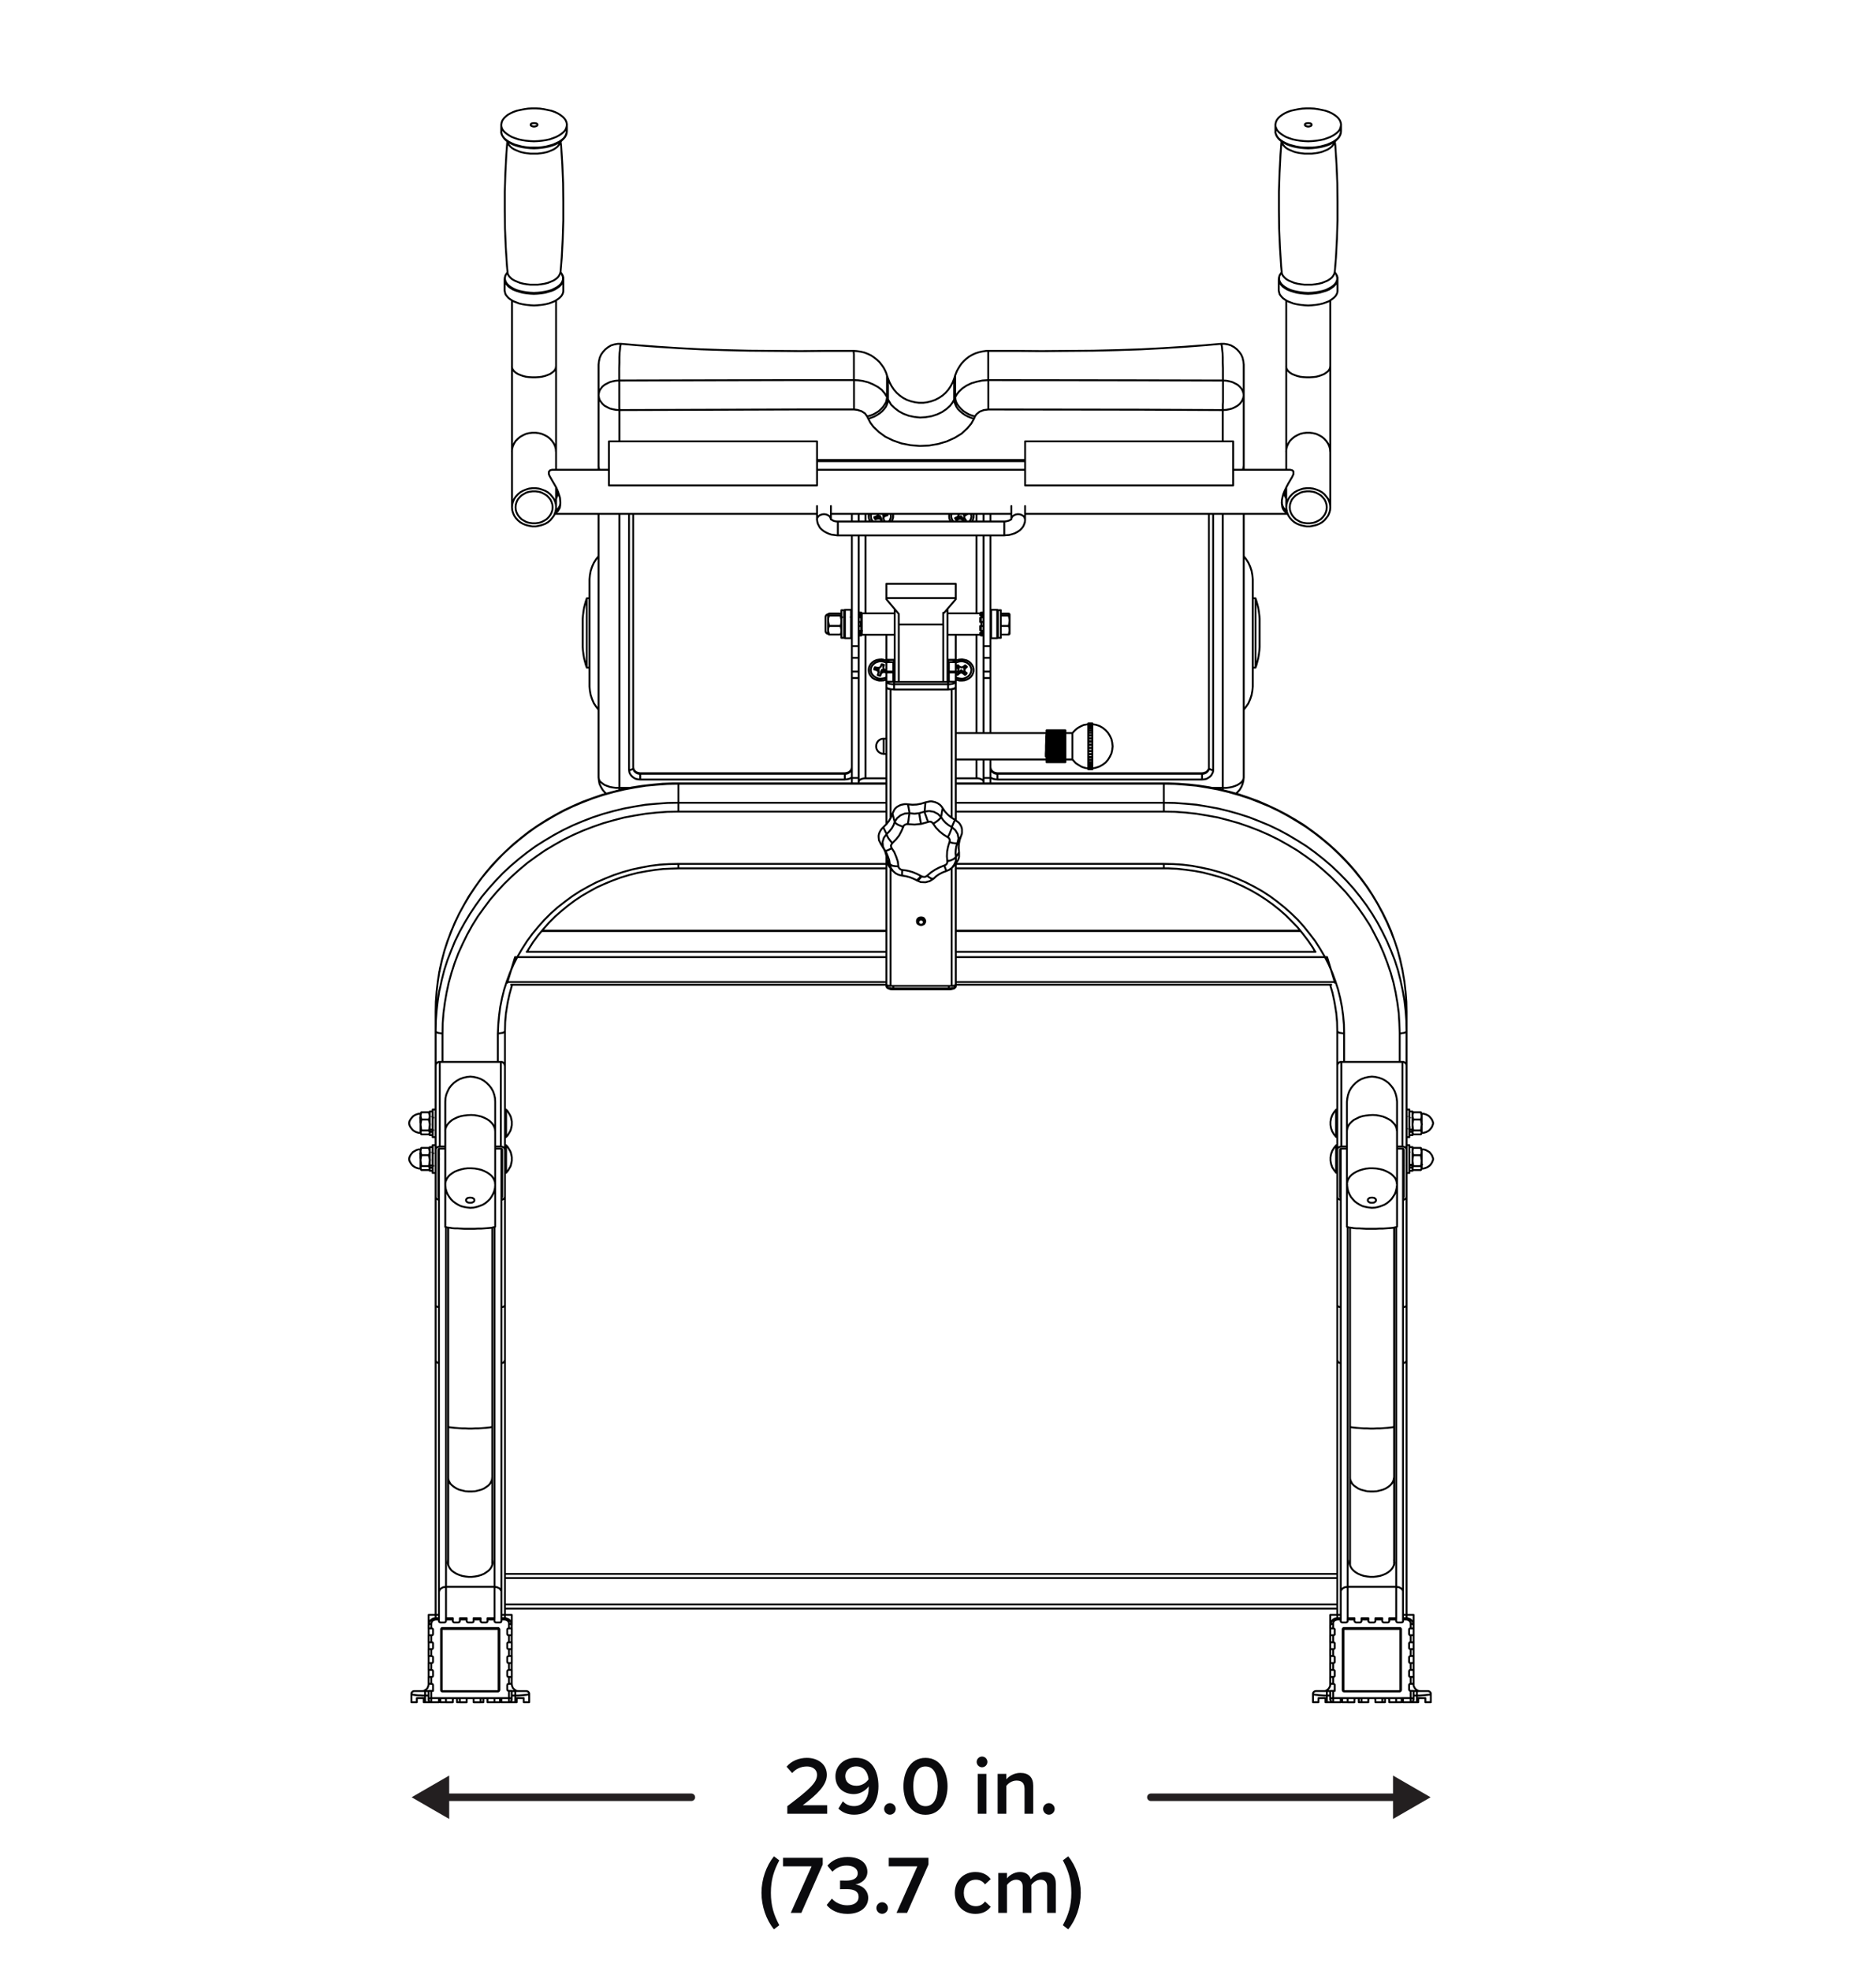 <?xml version="1.0" encoding="UTF-8"?> <svg xmlns="http://www.w3.org/2000/svg" id="a" width="1000" height="1050" viewBox="0 0 1000 1050"><line x1="745.933" y1="957.445" x2="613.466" y2="957.445" style="fill:none; stroke:#231f20; stroke-linecap:round; stroke-linejoin:round; stroke-width:4px;"></line><polygon points="742.548 945.877 762.582 957.445 742.548 969.013 742.548 945.877" style="fill:#231f20;"></polygon><line x1="236.062" y1="957.445" x2="368.525" y2="957.445" style="fill:none; stroke:#231f20; stroke-linecap:round; stroke-linejoin:round; stroke-width:4px;"></line><polygon points="239.446 969.013 219.413 957.445 239.446 945.877 239.446 969.013" style="fill:#231f20;"></polygon><path d="m419.675,962.201c11.398-8.625,15.842-12.453,15.842-16.678,0-3.081-2.64-4.489-5.325-4.489-3.433,0-6.073,1.408-7.921,3.521l-2.993-3.389c2.597-3.124,6.733-4.709,10.826-4.709,5.677,0,10.649,3.213,10.649,9.066,0,5.412-4.973,10.253-12.85,16.193h13.026v4.533h-21.255v-4.049Z" style="fill:#0a0a0d;"></path><path d="m449.286,959.605c1.54,1.584,3.256,2.552,6.029,2.552,5.325,0,7.745-4.841,7.745-9.638v-.879c-1.364,1.979-4.445,4.136-7.877,4.136-5.281,0-9.857-3.257-9.857-9.505,0-5.413,4.269-9.857,10.826-9.857,8.625,0,12.102,6.996,12.102,15.182,0,8.449-4.445,15.139-12.938,15.139-3.608,0-6.425-1.276-8.405-3.257l2.376-3.872Zm7.129-18.615c-3.829,0-5.853,2.772-5.853,5.105,0,3.607,2.816,5.236,5.985,5.236,2.508,0,4.973-1.32,6.425-3.433-.264-3.169-2.024-6.909-6.557-6.909Z" style="fill:#0a0a0d;"></path><path d="m474.367,960.573c1.672,0,3.081,1.408,3.081,3.081s-1.408,3.08-3.081,3.08-3.08-1.408-3.08-3.08,1.408-3.081,3.08-3.081Z" style="fill:#0a0a0d;"></path><path d="m493.331,936.457c8.229,0,11.75,7.746,11.75,15.139s-3.521,15.182-11.75,15.182-11.75-7.789-11.75-15.182,3.521-15.139,11.75-15.139Zm0,4.577c-4.796,0-6.513,4.974-6.513,10.562s1.716,10.605,6.513,10.605,6.513-5.017,6.513-10.605-1.716-10.562-6.513-10.562Z" style="fill:#0a0a0d;"></path><path d="m520.61,938.613c0-1.584,1.32-2.859,2.86-2.859,1.584,0,2.86,1.275,2.86,2.859s-1.276,2.861-2.86,2.861c-1.54,0-2.86-1.276-2.86-2.861Zm.572,6.382h4.621v21.255h-4.621v-21.255Z" style="fill:#0a0a0d;"></path><path d="m546.132,952.96c0-3.3-1.672-4.4-4.269-4.4-2.376,0-4.4,1.408-5.457,2.86v14.83h-4.621v-21.255h4.621v2.904c1.408-1.673,4.136-3.433,7.481-3.433,4.577,0,6.865,2.465,6.865,6.82v14.963h-4.621v-13.29Z" style="fill:#0a0a0d;"></path><path d="m559.109,960.573c1.672,0,3.081,1.408,3.081,3.081s-1.408,3.08-3.081,3.08-3.081-1.408-3.081-3.08,1.408-3.081,3.081-3.081Z" style="fill:#0a0a0d;"></path><path d="m405.903,1008.356c0-7.085,2.508-14.347,6.645-19.451l2.86,2.157c-2.904,5.456-4.488,10.385-4.488,17.294s1.584,11.837,4.488,17.251l-2.86,2.199c-4.137-5.061-6.645-12.365-6.645-19.45Z" style="fill:#0a0a0d;"></path><path d="m432.613,994.23h-15.227v-4.533h21.167v3.564l-11.398,25.788h-5.633l11.09-24.819Z" style="fill:#0a0a0d;"></path><path d="m443.435,1011.437c1.892,2.2,5.017,3.565,8.141,3.565,3.873,0,6.117-1.762,6.117-4.489,0-2.905-2.332-4.137-6.513-4.137-1.232,0-2.948,0-3.389.044v-4.621c.528.045,2.245.045,3.389.045,3.433,0,6.029-1.188,6.029-3.873,0-2.729-2.64-4.137-5.941-4.137-2.992,0-5.457,1.145-7.569,3.257l-2.641-3.212c2.245-2.641,5.809-4.621,10.694-4.621,6.337,0,10.605,2.992,10.605,7.921,0,3.917-3.345,6.204-6.381,6.733,2.86.264,6.821,2.596,6.821,7.129,0,4.973-4.269,8.537-11.045,8.537-5.237,0-9.109-2.113-11.09-4.753l2.772-3.389Z" style="fill:#0a0a0d;"></path><path d="m470.23,1013.373c1.672,0,3.081,1.408,3.081,3.08s-1.408,3.08-3.081,3.08-3.081-1.408-3.081-3.08,1.408-3.08,3.081-3.08Z" style="fill:#0a0a0d;"></path><path d="m488.976,994.23h-15.227v-4.533h21.167v3.564l-11.398,25.788h-5.633l11.09-24.819Z" style="fill:#0a0a0d;"></path><path d="m519.951,997.267c4.137,0,6.645,1.761,8.141,3.784l-3.036,2.816c-1.188-1.672-2.816-2.508-4.885-2.508-3.873,0-6.425,2.904-6.425,7.041s2.553,7.085,6.425,7.085c2.068,0,3.696-.88,4.885-2.509l3.036,2.816c-1.496,2.025-4.004,3.785-8.141,3.785-6.469,0-11.001-4.709-11.001-11.178,0-6.426,4.533-11.134,11.001-11.134Z" style="fill:#0a0a0d;"></path><path d="m558.189,1005.188c0-2.288-1.012-3.828-3.476-3.828-2.068,0-4.005,1.452-4.929,2.816v14.874h-4.621v-13.862c0-2.288-1.012-3.828-3.521-3.828-2.024,0-3.917,1.452-4.885,2.86v14.83h-4.621v-21.255h4.621v2.904c.88-1.32,3.696-3.433,6.909-3.433,3.168,0,5.105,1.585,5.809,3.917,1.232-1.937,4.048-3.917,7.217-3.917,3.917,0,6.117,2.112,6.117,6.425v15.358h-4.621v-13.862Z" style="fill:#0a0a0d;"></path><path d="m566.545,991.062l2.86-2.157c4.181,5.104,6.689,12.366,6.689,19.451s-2.508,14.39-6.689,19.45l-2.86-2.199c2.949-5.414,4.533-10.342,4.533-17.251s-1.584-11.838-4.533-17.294Z" style="fill:#0a0a0d;"></path><path d="m471.067,393.537v8.139m36.208,60.729v62.816m0-158.083v68.45m-32.556,26.921v62.712m0-158.083v68.659m4.383-103.093v30.573m23.686-30.573v30.573m209.421,246.881h0v14.608m-220.899-157.874l-.939,1.043-.835.835-.73.313-.104-.104m2.296-2.296l-.939,1.043-.835.835-.626.313h-.104m-14.191-8.661l.626,2.296.835,1.148m5.217-.209l-.104,1.356v1.043l-.104.626.104-.104m16.591,1.669l-.209.104-.835-.104-1.043-.626-1.252-.835m9.287-5.53l.417,1.356.417,1.043.209.417h.104m3.443-2.4l.417-.417,1.043-2.191.104-2.4m-37.147-2.087l.209.313.73,1.774.626,1.774.313,1.983m-1.67-15.86l-1.461,1.878-.73,2.296.209,2.4.417.939m4.278,0l-1.357.73-1.148.522-.835.104-.209-.104m-234.464,149.422v-.626l.313-1.148.522-1.148.73-1.043,1.043-1.043,1.148-.939,1.356-.73,1.565-.73,1.669-.522,1.774-.313,1.774-.209,1.878-.104,1.878.104,1.774.313,1.774.417,1.565.626,1.461.73,1.252.835,1.148,1.043.835,1.043.626,1.148.417,1.148.104,1.148m-26.608,28.382v-.626l.313-1.148.522-1.148.73-1.148,1.043-1.043,1.148-.835,1.356-.835,1.565-.626,1.669-.522,1.774-.417,1.774-.209h1.878l1.878.104,1.774.313,1.774.417,1.565.626,1.461.73,1.252.835,1.148.939.835,1.043.626,1.148.417,1.148.104,1.252m-26.191,214.429v-191.682m25.878,191.682v-191.682m0,191.682v16.695m-25.878-16.695v16.695m1.148-75.024l.104,1.148.417,1.043.626,1.148.939.939,1.043.835,1.357.835,1.356.626,1.669.417,1.67.417,1.669.104h1.774l1.774-.104,1.669-.417,1.565-.417,1.461-.626,1.252-.835,1.148-.835.835-.939.626-1.148.417-1.043.104-1.148m-23.478-27.025l.104.104.417.209.626.104.939.104,1.043.104,1.357.104,1.356.104,1.669.104h1.67l1.669.104h1.774l1.774-.104h1.669l1.565-.104,1.461-.104,1.252-.104,1.148-.104.835-.104.626-.104.417-.209.104-.104m455.571-157.457l.104-.626.209-1.148.522-1.148.73-1.043,1.043-1.043,1.148-.939,1.461-.73,1.461-.73,1.67-.522,1.774-.313,1.878-.209,1.774-.104,1.878.104,1.774.313,1.774.417,1.565.626,1.461.73,1.356.835,1.043,1.043.939,1.043.626,1.148.313,1.148.209,1.148m-26.712,28.382l.104-.626.209-1.148.522-1.148.73-1.148,1.043-1.043,1.148-.835,1.461-.835,1.461-.626,1.67-.522,1.774-.417,1.878-.209h1.774l1.878.104,1.774.313,1.774.417,1.565.626,1.461.73,1.356.835,1.043.939.939,1.043.626,1.148.313,1.148.209,1.252m-.417,214.429v-191.682m-25.878,191.682v-191.682m25.878,191.682v16.695m-25.878-16.695v16.695m1.252-75.024l.104,1.148.417,1.043.626,1.148.835.939,1.148.835,1.252.835,1.461.626,1.565.417,1.67.417,1.774.104h1.669l1.774-.104,1.669-.417,1.565-.417,1.461-.626,1.356-.835,1.043-.835.835-.939.73-1.148.313-1.043.209-1.148m-23.478-27.025l.104.104.417.209.626.104.835.104,1.148.104,1.252.104,1.461.104,1.565.104h1.67l1.774.104h1.669l1.774-.104h1.669l1.565-.104,1.461-.104,1.356-.104,1.043-.104.835-.104.73-.104.313-.209.209-.104m-270.567-263.993h-183.752m-8.035,11.061h191.786m33.286,20.034h0v-.522m-29.634.522h0v-.522m29.217-173.943v-1.148m0,11.791v-10.643m-28.799,10.643v-10.643m0-1.148v1.148m232.481,550.63h-1.774m47.999,0h-1.774m-3.756-41.216v-1.774m3.652,36.73l.104.209m-44.451,0l.104-.209m3.652-36.73v1.774m-484.37,41.216h-1.878m48.103,0h-1.878m-44.347-6.052v-.209m40.695-34.956v-1.774m3.652,36.73v.209m-40.59-36.938v1.774m460.997-366.043h-183.752m0,11.061h191.787m48.521,217.351v.417l-.209.417-.417.417-.417.313-.626.209-.209.104m-33.182,0l-.209-.104-.626-.209-.417-.313-.313-.417-.209-.417-.104-.417m36.938-29.112v.313l-.209.209-.417.209-.417.209-.626.104-.209.104m-33.182,0l-.209-.104-.626-.104-.417-.209-.313-.209-.209-.209-.104-.313m-92.45-277.976h0v.209m0,42.677v2.4m0-45.077l5.843.104,5.739.417,5.843.522,5.635.939,5.739,1.043,5.635,1.357,5.53,1.565,5.53,1.774,5.322,2.087,5.322,2.191,5.217,2.504,5.009,2.713,4.904,2.922,4.8,3.026,4.591,3.339,4.487,3.548,4.278,3.652,4.069,3.861,3.965,4.069,3.756,4.174,3.443,4.278,3.339,4.487,3.13,4.696,2.817,4.696,2.609,4.904,2.4,4.904,2.191,5.113,1.983,5.113,1.669,5.217,1.356,5.322,1.148,5.322m-31.199,33.077v15.234m29.634-15.234v15.234m-125.736-138.049l5.843.104,5.739.417,5.843.522,5.635.939,5.739,1.043,5.635,1.356,5.53,1.565,5.53,1.774,5.322,2.087,5.322,2.191,5.217,2.504,5.009,2.713,4.904,2.922,4.8,3.026,4.591,3.339,4.487,3.548,4.278,3.652,4.069,3.861,3.965,4.069,3.756,4.174,3.443,4.278,3.339,4.487,3.13,4.696,2.817,4.696,2.609,4.904,2.4,4.904,2.191,5.113,1.983,5.113,1.669,5.217,1.356,5.322,1.148,5.322m-478.527,196.899l-.104.417-.209.417-.313.417-.417.313-.626.209-.209.104m-33.286,0l-.209-.104-.522-.209-.417-.313-.417-.417-.209-.417v-.417m1.774-27.965l-.209-.104-.522-.104-.417-.209-.417-.209-.209-.209v-.313m36.938,0l-.104.313-.209.209-.313.209-.417.209-.626.104-.209.104m94.328-278.915v-.209m0,45.286h0v-2.4m0-42.677l-5.843.104-5.739.417-5.843.522-5.739.939-5.635,1.043-5.635,1.357-5.635,1.565-5.426,1.774-5.426,2.087-5.217,2.191-5.217,2.504-5.009,2.713-4.904,2.922-4.8,3.026-4.591,3.339-4.487,3.548-4.278,3.652-4.174,3.861-3.861,4.069-3.756,4.174-3.548,4.278-3.235,4.487-3.13,4.696-2.817,4.696-2.713,4.904-2.4,4.904-2.087,5.113-1.983,5.113-1.67,5.217-1.356,5.322-1.148,5.322-.104.104m1.67,32.973v15.234m29.53-15.234v15.234m96.206-138.049l-5.843.104-5.739.417-5.843.522-5.739.939-5.635,1.043-5.635,1.356-5.635,1.565-5.426,1.774-5.426,2.087-5.217,2.191-5.217,2.504-5.009,2.713-4.904,2.922-4.8,3.026-4.591,3.339-4.487,3.548-4.278,3.652-4.174,3.861-3.861,4.069-3.756,4.174-3.548,4.278-3.235,4.487-3.13,4.696-2.817,4.696-2.713,4.904-2.4,4.904-2.087,5.113-1.983,5.113-1.67,5.217-1.356,5.322-1.148,5.322-.104.104m35.582,78.05h0v-14.504m0,33.599v-14.608m442.424-18.991h0v14.504m-191.682-327.853v-4.069m0,53.007v-41.529m0,105.284v-52.381m0,76.485v-10.017m-59.164-126.779v-4.069m0,53.007v-41.529m0,129.388v-76.485m190.43,81.598v1.356m-321.592-1.356v1.356m5.113-10.956v-136.379m-5.113,0v145.979m0,0h5.635m310.323,0h5.635m0,0v-145.979m-5.113,0v136.379m-114.988,5.113l-1.148-.104-1.148-.209-1.043-.522-.417-.209m-73.876,0l-.417.209-1.043.522-1.148.209-1.148.104m23.06-213.595v11.165m35.269-11.165v11.165m153.909,37.46l.209-.835.209-1.252m-343.922,0l.209,1.252.209.835m116.032-5.217h110.919m105.389-9.913v-16.695m-321.592,0v16.695m142.536-35.269l.104.209v11.478m36.312,0v-11.687m-178.013-16.591h-.104l-.209.522-.209.939-.104,1.461-.209,1.878-.104,2.296v2.713l-.104,3.13v6.469m125.11-.209v-13.774l-.104-.939v-.835m71.789,0h0v.209l-.104.626v14.713m125.11.209v-6.469l-.104-3.026v-2.713l-.104-2.4-.209-1.878-.104-1.357-.209-1.043-.209-.522h-.104m-215.368,93.493v-.209l.209-.73.522-.73.626-.522.939-.417.939-.209h1.043l.939.209.835.417.73.522.417.73.209.73v.104m103.51,0v-.104l-.209-.73-.417-.73-.73-.522-.835-.417-.939-.209h-1.043l-.939.209-.835.417-.73.522-.417.73-.209.73v.104m-92.45,8.556v-7.409m88.693,7.409v-7.409m173.735-37.147l-.104-1.565-.417-1.461-.626-1.356-.939-1.357-1.043-1.148-1.252-1.043-1.461-.835-1.565-.73-1.774-.417-1.669-.209h-1.774l-1.774.209-1.669.417-1.565.73-1.461.835-1.252,1.043-1.148,1.148-.835,1.357-.626,1.356-.417,1.461-.104,1.565m23.478-45.494l-.104.939-.417.835-.626.835-.939.73-1.043.73-1.252.522-1.461.522-1.565.417-1.774.209-1.669.104h-1.774l-1.774-.104-1.669-.209-1.565-.417-1.461-.522-1.252-.522-1.148-.73-.835-.73-.626-.835-.417-.835-.104-.939m-389.208,45.494l-.104-1.565-.417-1.461-.626-1.356-.939-1.357-1.043-1.148-1.252-1.043-1.461-.835-1.669-.73-1.669-.417-1.67-.209h-1.774l-1.774.209-1.67.417-1.565.73-1.461.835-1.252,1.043-1.148,1.148-.835,1.357-.626,1.356-.417,1.461-.104,1.565m23.478-45.494l-.104.939-.417.835-.626.835-.939.73-1.043.73-1.252.522-1.461.522-1.669.417-1.669.209-1.67.104h-1.774l-1.774-.104-1.67-.209-1.565-.417-1.461-.522-1.252-.522-1.148-.73-.835-.73-.626-.835-.417-.835-.104-.939m-3.861-46.016l.104.522.313,1.043.73.939.835.939,1.148.835,1.356.835,1.565.626,1.67.522,1.878.522,1.983.313,1.983.209,1.983.104m0,0l2.087-.104,1.983-.209,1.983-.313,1.774-.522,1.774-.522,1.461-.626,1.356-.835,1.148-.835.939-.939.626-.939.417-1.043.104-.939m-30.678-2.296l-.313.835-.104,1.043.104.939.417,1.043.626.939.939.939,1.148.835,1.252.73,1.565.73,1.669.522,1.878.417,1.878.313,1.983.209,1.983.104m0,0l2.087-.104,1.983-.209,1.878-.313,1.878-.417,1.669-.522,1.461-.73,1.356-.73,1.148-.835.939-.939.626-.939.417-1.043.104-.939-.104-1.043-.313-.626m-29.217-1.774v.209l.209.939.522.939.835.939.939.835,1.252.73,1.461.626,1.565.626,1.669.417,1.878.313,1.878.209h1.878m0,0h1.983l1.878-.209,1.878-.313,1.669-.417,1.565-.626,1.461-.626,1.148-.73,1.043-.835.73-.939.522-.939.313-.939v-.209m-28.278-69.494l.209.835.522.939.835.939.939.835,1.252.73,1.461.626,1.565.626,1.669.417,1.878.313,1.878.209h1.878m0,0h1.983l1.878-.209,1.878-.313,1.669-.417,1.565-.626,1.461-.626,1.148-.73,1.043-.835.73-.939.522-.939.313-.939m-31.617-5.008v.417l.313,1.043.626,1.043.835,1.043,1.148.939,1.252.835,1.461.73,1.67.73,1.878.522,1.983.522,1.983.313,2.191.209h2.087m0,0h2.191l2.087-.209,2.087-.313,1.983-.522,1.774-.522,1.67-.73,1.565-.73,1.252-.835,1.148-.939.835-1.043.522-1.043.313-1.043.104-.835m379.608,79.302l.104.522.313,1.043.73.939.835.939,1.148.835,1.356.835,1.565.626,1.669.522,1.878.522,1.983.313,1.983.209,1.983.104m0,0l2.087-.104,1.983-.209,1.983-.313,1.774-.522,1.774-.522,1.565-.626,1.252-.835,1.148-.835.939-.939.626-.939.417-1.043.104-.939m-30.677-2.296l-.313.835-.104,1.043.104.939.417,1.043.626.939.939.939,1.148.835,1.252.73,1.565.73,1.67.522,1.878.417,1.878.313,1.983.209,1.983.104m0,0l2.087-.104,1.983-.209,1.878-.313,1.878-.417,1.67-.522,1.461-.73,1.357-.73,1.148-.835.939-.939.626-.939.417-1.043.104-.939-.104-1.043-.313-.626m-29.217-1.774v.209l.209.939.522.939.835.939.939.835,1.252.73,1.461.626,1.565.626,1.67.417,1.878.313,1.878.209h1.878m0,0h1.983l1.878-.209,1.878-.313,1.67-.417,1.565-.626,1.461-.626,1.148-.73,1.043-.835.73-.939.522-.939.313-.939v-.209m-28.278-69.494l.209.835.522.939.835.939.939.835,1.252.73,1.461.626,1.565.626,1.67.417,1.878.313,1.878.209h1.878m0,0h1.983l1.878-.209,1.878-.313,1.67-.417,1.565-.626,1.461-.626,1.148-.73,1.043-.835.73-.939.522-.939.313-.939m-31.617-5.008v.417l.417,1.043.522,1.043.835,1.043,1.148.939,1.252.835,1.461.73,1.67.73,1.878.522,1.983.522,1.983.313,2.191.209h2.087m0,0h2.191l2.087-.209,2.087-.313,1.983-.522,1.774-.522,1.67-.73,1.565-.73,1.252-.835,1.148-.939.835-1.043.522-1.043.313-1.043.104-.835m-132.518,339.852h0m-2.191,0h0m2.191.104h0v-.104m-2.191.104h0v-.104m0,0h2.191m0-24.312h0m-2.191,0h0m2.191,0h0m-2.191,0h0m0,0h2.191m-2.191,23.999h0m2.191,0h0m0,.313h0v-.313m-2.191,0h2.191m-2.191.313h0v-.313m0,.313h2.191m0-23.999h0m-2.191,0h0m2.191,0h0v-.313m-2.191,0h2.191m-2.191.313h0v-.313m0,.313h2.191m0,23.165h0m-2.191,0h0m2.191.522v-.522m-2.191,0h2.191m-2.191.522v-.522m0,.522h2.191m0-23.06v-.104m-2.191.104v-.104m2.191,0v-.522m-2.191,0h2.191m-2.191.522v-.522m0,.522h2.191m0,22.643v-.73m-2.191.73v-.73m0,.73h2.191m0-.73v-.104m-2.191.104v-.104m0,.104h2.191m0-21.182v-.626m-2.191.626v-.626m0,0h2.191m0,.73v-.104m-2.191.104v-.104m0,0h2.191m0,21.078v-.835m-2.191.835v-.835m0,.835h2.191m0-.835v-.104m-2.191.104v-.104m0,.104h2.191m-2.191-19.199v-.104m2.191.104v-.104m-2.191,0v-.835m2.191.835v-.835m-2.191,0h2.191m-2.191.835h2.191m-2.191,1.148v-1.043m2.191,1.043v-1.043m-2.191,0h2.191m-2.191,19.095v-.939m2.191.939v-.939m-2.191.939h2.191m-2.191-.939v-.209m2.191.209v-.209m-2.191.209h2.191m-2.191-17.008v-.104m2.191.104v-.104m-2.191,0h2.191m-2.191,1.461v-.209m2.191.209v-.209m-2.191,14.504v-.104m2.191.104v-.104m-2.191-14.4v-1.148m2.191,1.148v-1.148m-2.191,0h2.191m-2.191,1.148h2.191m-2.191,15.652v-1.148m2.191,1.148v-1.148m-2.191,0h2.191m-2.191,1.148h2.191m-2.191-2.504v-.209m2.191.209v-.209m-2.191,1.461v-1.252m2.191,1.252v-1.252m-2.191,0h2.191m-2.191,1.252h2.191m0-12.939v-1.252m-2.191,0h2.191m-2.191,1.252v-1.252m0,1.461v-.209m2.191.209v-.209m-2.191,0h2.191m0,11.478v-1.356m-2.191,1.356v-1.356m0,1.356h2.191m0-9.913v-1.356m-2.191,1.356v-1.356m0,0h2.191m0,9.913v-.209m-2.191.209v-.209m0,.209h2.191m0-8.452v-.104m-2.191.104v-.104m0,0h2.191m-2.191.104h2.191m-1.357-1.461h.522m0,11.269h-.522m1.357-1.565h-2.191m-8.452-11.165v14.087m10.643-9.6v-.104m-2.191.104v-.104m0,.104h2.191m-2.191,6.678v-1.461m2.191,1.461v-1.461m-2.191,1.461h2.191m0-6.782v-1.356m-2.191,0h2.191m-2.191,1.356v-1.356m0,1.356h2.191m0,5.322v-.104m0,0h-2.191m0,.104v-.104m0,.104h2.191m-2.191-3.652v-1.461m2.191,1.461v-1.461m-2.191,0h2.191m-2.191,1.565v-.104m2.191.104v-.104m-2.191.104h2.191m-2.191-.104h2.191m-2.191,1.983v-.104m2.191.104v-.104m0,0h-2.191m0,1.565v-1.461m2.191,1.461v-1.461m-2.191,0h2.191m-2.191,1.461h2.191m-2.191-1.67v-1.461m2.191,1.461v-1.461m-2.191,0h2.191m-2.191,1.461h2.191m-24.417,7.722h0m10.017,0h0m0,0h-10.017m0-17.008h0m10.017,0h0m0,0h-10.017m0,17.008v-.104m10.017,0v.104m0,0h-10.017m0-16.904v-.104m10.017,0v.104m0-.104h-10.017m0,.104h0m10.017,0h0m0,0h-10.017m0,16.8h0m10.017,0h0m0,0h-10.017m0,0v-.104m10.017,0v.104m0,0h-10.017m0-16.695v-.104m10.017,0v.104m0-.104h-10.017m0,16.695h0m10.017,0h0m0,0h-10.017m0-16.591h0m10.017,0h0m0,0h-10.017m0,.209v-.209m10.017,0v.209m0-.209h-10.017m0,16.591v-.209m10.017,0v.209m0,0h-10.017m0-.209h0m10.017,0h0m0,0h-10.017m0-16.174h0m10.017,0h0m0,0h-10.017m0,.209v-.209m10.017,0v.209m0-.209h-10.017m0,16.174v-.209m10.017,0v.209m0,0h-10.017m0-.209h0m10.017,0h0m0,0h-10.017m0-15.756h0m10.017,0h0m0,0h-10.017m0,15.756v-.313m10.017,0v.313m0,0h-10.017m0-15.443v-.313m10.017,0v.313m0-.313h-10.017m0,15.443h0m10.017,0h0m0,0h-10.017m0-15.13h0m10.017,0h0m0,0h-10.017m0,15.13v-.417m10.017,0v.417m0,0h-10.017m0-14.713v-.417m10.017,0v.417m0-.417h-10.017m0,.417h0m10.017,0h0m0,0h-10.017m0,14.295h0m10.017,0h0m0,0h-10.017m0,0v-.417m10.017,0v.417m0,0h-10.017m0-13.878v-.417m10.017,0v.417m0-.417h-10.017m0,13.878h0m10.017,0h0m0,0h-10.017m0-13.461h0m10.017,0h0m0,0h-10.017m0,13.461v-.417m10.017,0v.417m0,0h-10.017m0-12.939v-.522m10.017,0v.522m0-.522h-10.017m0,13.043h0m10.017,0h0m0,0h-10.017m0,0v-.522m10.017,0v.522m0,0h-10.017m0-12v-.522m10.017,0v.522m-10.017-.522h0m10.017,0h0m0,0h-10.017m10.017,0h-10.017m0,12h0m10.017,0h0m0,0h-10.017m0,0v-.522m10.017,0v.522m0,0h-10.017m0-11.478h0m10.017,0h0m0,0h-10.017m0,.522v-.522m10.017,0v.522m0-.522h-10.017m0,10.956v-.104m10.017,0v.104m0,0h-10.017m0-10.435h0m10.017,0h0m0,0h-10.017m0,10.33h0m10.017,0h0m0,0h-10.017m0,0v-.522m10.017,0v.522m0,0h-10.017m0-10.33h0m10.017,0h0m0,0h-10.017m0,.522v-.522m10.017,0v.522m0-.522h-10.017m0,9.808v-.104m10.017,0v.104m0,0h-10.017m0-9.182v-.104m10.017,0v.104m0-.104h-10.017m0,.104h0m10.017,0h0m0,0h-10.017m0,9.078h0m10.017,0h0m0,0h-10.017m0-8.556v-.522m10.017,0v.522m0-.522h-10.017m0,9.078v-.417m10.017,0v.417m0,0h-10.017m0-.417v-.209m10.017,0v.209m0,0h-10.017m0-8.035v-.104m10.017,0v.104m0-.104h-10.017m0,.626v-.522m10.017,0v.522m-10.017,7.304v-.417m10.017,0v.417m-10.017,0h0m10.017,0h0m0,0h-10.017m10.017,0h-10.017m0-7.826h0m10.017,0h0m0,0h-10.017m10.017,0h-10.017m0,7.409v-.209m10.017,0v.209m0,0h-10.017m0-6.782v-.104m10.017,0v.104m0-.104h-10.017m0,6.678v-.522m10.017,0v.522m-10.017-6.052v-.522m10.017,0v.522m-10.017,6.052h0m10.017,0h0m0,0h-10.017m10.017,0h-10.017m0-6.574h0m10.017,0h0m0,0h-10.017m10.017,0h-10.017m0,6.052v-.209m10.017,0v.209m0,0h-10.017m0-5.322v-.209m10.017,0v.209m0-.209h-10.017m0,5.322h0m10.017,0h0m0,0h-10.017m0,0v-.417m10.017,0v.417m0,0h-10.017m0-4.591v-.522m10.017,0v.522m-10.017-.522h0m10.017,0h0m0,0h-10.017m10.017,0h-10.017m0,.73v-.209m10.017,0v.209m0-.209h-10.017m0,4.174v-.313m10.017,0v.313m0,0h-10.017m0-.313v-.417m10.017,0v.417m-10.017,0h0m10.017,0h0m0,0h-10.017m10.017,0h-10.017m0-3.235v-.417m10.017,0v.417m-10.017-.417h0m10.017,0h0m0,0h-10.017m10.017,0h-10.017m0,3.235v-.313m10.017,0v.313m0,0h-10.017m0-2.504v-.313m10.017,0v.313m0-.313h-10.017m0,.73v-.417m10.017,0v.417m-10.017-.417h0m10.017,0h0m0,0h-10.017m10.017,0h-10.017m0,2.191v-.417m10.017,0v.417m-10.017,0h0m10.017,0h0m0,0h-10.017m10.017,0h-10.017m0-.417v-.313m10.017,0v.313m0,0h-10.017m0-1.043v-.313m10.017,0v.313m0-.313h-10.017m0,1.043h0m10.017,0h0m0,0h-10.017m0,0v-.313m10.017.313h-10.017m10.017-.313v.313m-10.017-.313v-.417m10.017.417h-10.017m10.017-.417v.417m0-.417h0m0,0h-10.017m0,0h0m10.017,0h-10.017m-288.723,459.745h0v-2.191m443.676,2.191h0v-2.191m-443.676,2.191h443.676m-443.676-18.469h443.676m0,16.278v-6.782m-443.676-7.304h443.676m-443.676,14.087v-6.782m0,6.782h443.676m-203.369-330.253v.104l-.209.104-.209.209-.209.104-.313.104h-.417l-.417.104h-.417m2.191-62.607v44.451m0-140.762v62.19m0-62.19v.104l-.209.209-.209.104-.209.104-.313.104-.417.104h-.209m1.565-1.148v.417m-36.938,0v-.417m2.191,159.335h-.417l-.417-.104h-.417l-.313-.104-.313-.104-.209-.209-.104-.104v-.104m1.565-157.457h-.209l-.417-.104-.313-.104-.313-.104-.209-.104-.104-.209v-.104m0,96.311v44.451m0-140.762v62.19m18.469,64.381l-.73-.209-.73-.313-.522-.522-.209-.73v-.73l.209-.626.522-.626.73-.313.73-.104.73.104.73.313.417.626.313.626v.73l-.313.73-.417.522-.73.313-.73.209m16.278,32.347h-32.556m82.746-122.293h.417m-.417,0l.417-.522m-.417.522v-1.461l.104-1.878v-2.296l.104-2.4v-1.983l.104-1.461.104-.835m-109.354-63.233v-.209l-.417-.313m-6.156,0h6.156m-6.156,0l-.417.313-.104.209m6.991,10.33l-.104.209-.209.104m-6.156,0l-.209-.104-.209-.209m-.104-10.33l.313.313.209.209m6.156,0l.209-.209.209-.313m-7.095,8.348v1.878m0-10.226v3.339m-1.357-2.087v4.487m0,0v3.026m8.035-2.713l.313-1.357.104-1.356m0,0v-.209l-.417-2.609m-6.156,0h6.156m-6.156,0l-.417,1.357-.104,1.461m0,0v5.009m0-5.009v.104l.522,2.609m0,4.591h6.156m0,0l.313-1.043.104-1.252m0,0v-.104l-.417-2.191m-6.156,0h6.156m-6.156,0l-.417,1.148-.104,1.148m0,0v.209l.522,2.087m91.511-12.939h0v14.713m-1.565-14.713h0v14.713m-83.372,0h0v-14.608m0,0v-.104m1.461,14.713h0v-14.608m0,0v-.104m22.539,26.399v-13.356m4.383,13.356h-4.383m36.938,0h-4.382m4.382-13.356v13.356m-50.607-23.791v.313m0,8.869v.313m0-9.182v.835m.522-.835h-.522m0,8.035v.835m.522,0h-.522m0-5.53v2.191m64.277-4.696h0v-1.148m0,5.843h0v-2.191m0,5.843v-1.148m-64.277-8.348h.522m0,1.461v-1.461m0,5.843v-2.191m0,5.843v-1.461m0,1.461h-.522m18.052-12.73v38.816m28.173-38.816v38.816m-32.556-44.034v-.626m36.938.626v-.626m-6.156,7.826h-.522m6.678-7.2l-6.156,7.2m-24.208.626l-6.574-7.826m6.574,7.826v5.635m0,0h23.686m0,0v-6.261m6.678-7.826v-7.617m-36.938,0h36.938m-36.938,7.617v-7.617m0,7.617h36.938m-278.81,287.158h0v-14.713m0,33.808v-14.817m520.578-18.991h0v14.713m0,4.278v14.817m-36.73-2.191l.209-.209m38.19-7.93h0m4.904,5.843h0m-9.808-.104h0l-.104-.104m-33.39,2.504h-.209m.417-.313l-.209.313m0-5.739l.209.313m-.209-5.009h-.104m.104,4.696h-.209m.417-.209l-.209.209m0-4.696l.209.209m33.599,5.635h0v-1.148l-.104-1.043v-.939l-.104-.626-.104-.522v-.104m.313,6.678v-.73l-.104-.73v-1.043l-.104-.835v-.939l-.104-.939v-1.043h-.104m3.339,0v-.417m-278.497-155.579l.104.835.209.73.313.73.626,1.148.313.417m35.477-2.504l.417-.522.522-.835.313-.835.209-.835v-2.4m-38.503,4.069l-.209-2.191-.626-2.191-.835-1.774m3.235,8.243l-1.565-2.087m3.026,5.53l.522.626m34.956-10.226l-1.669,2.4m2.713-11.061l-.73,2.087-.417,2.191-.104,2.191.209,2.191m-3.339,7.617l.104-.209m-37.147-20.765l-.626.626-.522.626-.417.626-.626,1.252-.313,1.252v.835l.104.939.104.835.835,1.565m41.008-.313l1.878-3.548m0,0l.313-.835.209-.73v-2.087l-.313-1.252-.417-.835-.417-.73-.626-.73-1.983-1.461m-30.156,24.834l-1.565-.104-1.461-.209-1.043-.522-.522-.522m30.677-1.461l1.565-.313,1.461-.626,1.043-.73.522-.626m0,0l-.209-1.878.104-1.878.313-1.878.626-1.878m-39.547-8.243l1.565-1.565,1.461-1.774,1.043-1.878.835-2.087m-3.13,10.956l-1.774-3.652m.209,11.165l.313.73m37.669-15.86l-1.67,3.861m-4.904-10.121l1.252,1.878,1.565,1.669,1.774,1.461,1.983,1.252m-2.922,11.895l1.565.417,1.356.209h.939l.417-.313m0,0l.522-2.296-.417-2.296-1.252-2.087-1.878-1.67m-23.373-12.104l2.4.209,2.296-.104,2.296-.417,2.296-.73m-8.452,5.739l-.835-4.696m0,0l-.835-.104h-.835l-.73.104-1.461.313-1.252.626-.73.417-.73.626-.626.73-1.043,2.191m0,0l1.148,4.487m24.73-2.609l.835-4.8m0,0l-.417-.626-.522-.626-.522-.522-1.252-.835-1.252-.522-.835-.209-.939-.209h-1.043l-2.4.522m0,0l-.417,4.904m-15.965,5.53l-.626,1.774-.939,1.669-1.252,1.565-1.461,1.461m3.026,4.8l-1.043-1.252-1.043-1.356-.626-1.252-.313-.939m32.556,1.669l.835-1.461.626-1.565.522-1.356.209-1.043m0,0l-1.774-1.043-1.565-1.252-1.252-1.356-1.148-1.669m-10.33,31.617l-.313-.209m.313.209l.73.209.73.104.73-.209.626-.417m0,0l2.087-1.774,2.191-1.461,2.4-1.252,2.609-1.043m0,0l.73-.313.522-.522.313-.73v-.73m0,0l-.209-2.504.104-2.609.522-2.609.73-2.4m0,0l.209-.73-.104-.73-.417-.73-.626-.417m0,0l-2.296-1.461-2.087-1.669-1.878-1.983-1.461-2.087m-15.965,1.67l-.939,2.191-1.252,2.4-1.67,2.087-1.983,1.983m0,0l-.417.626-.313.626.104.73.313.73m0,0l1.356,2.087,1.043,2.504.835,2.504.313,2.609m0,0l.209.626.522.626.626.417.73.209m0,0l1.878.209,1.878.417,1.774.522,2.296.939,2.191,1.148m-6.156-33.495l-2.504.209-2.296.939-1.878,1.565-1.252,1.983m4.591,2.609l-1.565-.626-1.461-.626-1.043-.73-.522-.626m6.991,1.148h-.73l-.73.313-.626.417-.313.73m8.556-7.304l-2.609.313-2.609-.313m-.939,5.843l.313-1.669.209-1.67.209-1.461.209-1.043m6.156,5.739l-3.443.313-3.652-.209m8.974-6.678l-2.817.835m0,0l.104,1.043.209,1.461.313,1.67.313,1.565m3.756-1.043l-3.756,1.043m6.469-.104l1.461-.939,1.252-.939.939-.939.522-.73m0,0l-1.669-1.67-2.191-1.148-2.504-.417-2.4.313m1.878,5.53l-.626-1.565-.522-1.565-.522-1.356-.209-1.043m4.591,6.469l-.522-.626-.626-.417-.835-.104-.73.209m-227.473,424.894v-.73m0,0h1.878m-9.287.73v-.73m3.756,0h0v.73m-3.756-.73h3.756m-22.226,0h0v.73m-3.652,0v-.73m0,0h3.652m14.817,0h0v.73m-3.756,0v-.73m0,0h3.756m-7.409,0h0v.73m-3.652,0v-.73m0,0h3.652m-14.817,0h0v.73m-1.774-.73h1.774m31.408,5.217h0v.522m-29.53-.522h0v.522m33.286-5.739l.73.104.626.209.73.313.522.522.417.522.417.626.209.73v.73m-3.652-3.026v-.73m-36.938.73v-.73m-3.756,3.756l.104-.626.104-.626.313-.626.313-.522.522-.417.522-.417.522-.313.626-.104.73-.104m40.59,5.426h-1.461m1.461-1.669v1.669m-1.461-2.4h.626l.209.104.209.104.209.104.104.104.104.104v.209m-42.886,1.669h-1.461m1.461-2.4h-.522l-.313.104-.209.104-.104.104-.209.104-.104.104v.209m0,1.669v-1.669m42.886,5.322h1.461m0,3.756h-1.461m1.461-3.756v3.756m-42.886,0h-1.461m0-3.756h1.461m-1.461,3.756v-3.756m42.886,7.409h1.461m0,3.652h-1.461m1.461-3.652v3.652m-42.886,0h-1.461m0-3.652h1.461m-1.461,3.652v-3.652m44.347,11.061h-1.461m1.461-3.652v3.652m-1.461-3.652h1.461m-42.886,3.652h-1.461m0-3.652h1.461m-1.461,3.652v-3.652m44.347,11.061h-1.461m1.461-3.652v3.652m-1.461-3.652h1.461m-42.886,3.652h-1.461m0-3.652h1.461m-1.461,3.652v-3.652m37.356-25.147v-.209h-.104v-.104h-.104v-.104h-.209m0,0h-29.53m0,0h-.104l-.104.104h-.104v.209l-.104.104m30.782-.209h-.104v.104h-.209v.104h-.104m0,32.347v-32.347m-30.364,0h0l-.104-.104h-.209v-.104m.313.209v32.347m.417.313h29.53m0,0h0v.209m.835-.73h-.104v.104h-.209l-.104.104m-.417.313h.209l.104-.104.104-.104v-.104m-30.364,0v-.104h-.209l-.104-.104m.73.522h0v.209m-.417-.522h.104v.209h.104l.104.104h.104m35.477-.104h1.461m0,0v4.591m-44.347-4.591h1.461m-1.461,4.591v-4.591m7.409.313h29.53m-29.53,0h-.104l-.209-.104h-.104l-.104-.104-.104-.104-.104-.209v-.209m0-32.347v32.347m0-32.347v-.313l.104-.104.104-.104.104-.104.104-.104h.313m29.53,0h-29.53m29.53,0h.313l.104.104.104.104.104.104.104.104v.104l.104.209m0,32.347v-32.347m0,32.347l-.104.104v.209l-.104.104-.104.104-.104.104h-.104l-.104.104h-.209m-35.477-35.999v2.4m0,0h.209m0,0h.313l.104.104.104.104.104.104.104.104v.313m0,0v2.191m0,0v.209l-.104.209v.104h-.104l-.104.104-.104.104h-.313m0,0h-.209m0,0v3.756m0,0h.209m0,0h.313l.104.104h.104l.104.104v.104l.104.104v.313m0,0v2.191m0,0v.209l-.104.104v.104l-.104.104-.104.104-.104.104h-.313m0,0h-.209m0,0v3.652m0,0h.209m0,0l.104.104h.209l.104.104h.104l.104.209.104.104v.313m0,0v2.191m0,0v.209l-.104.104v.104l-.104.104-.104.104h-.104l-.209.104h-.104m0,0h-.209m0,0v3.652m0,0h.209m0,0h.104l.209.104h.104l.104.104.104.104v.104l.104.104v.209m0,0v2.296m0,0v.209l-.104.104v.104l-.104.104-.104.104h-.104l-.209.104h-.104m0,0h-.209m0,0v3.652m0,0h.209m0,0h.104l.209.104h.104l.104.104.104.104v.104l.104.104v.209m0,0v3.026m0,0h-.939m0,0v3.861m4.8,0h2.296m5.113,0h2.191m5.217,0h2.191m5.217,0h2.191m5.217,0h2.191m4.8,0v-3.861m0,0h-.209m0,0l-.104-.104h-.104l-.209-.104h-.104l-.104-.209v-.104l-.104-.104v-.209m0,0v-2.191m0,0v-.104l.104-.104v-.209l.104-.104.104-.104h.209l.104-.104h.104m0,0h.209m0,0v-3.652m0,0h-.209m0,0h-.104l-.104-.104h-.209l-.104-.104-.104-.104v-.209l-.104-.104v-.104m0,0v-2.296m0,0v-.104l.104-.104v-.104l.104-.104.104-.104.104-.104h.104l.104-.104h.104m0,0h.209m0,0v-3.652m0,0h-.209m0,0h-.104l-.104-.104h-.209l-.104-.104-.104-.104v-.209l-.104-.104v-.104m0,0v-2.191m0,0v-.209l.104-.104v-.104l.104-.209h.104l.209-.104h.104l.104-.104m0,0h.209m0,0v-3.652m0,0h-.209m0,0h-.104l-.104-.104h-.209l-.104-.104-.104-.104v-.104l-.104-.209v-.104m0,0v-2.191m0,0v-.209l.104-.104v-.104l.104-.104.104-.104h.104l.104-.104h.209m0,0h.209m0,0v-3.756m0,0h-.209m0,0h-.209l-.209-.104-.104-.104-.104-.104v-.104l-.104-.209v-.104m0,0v-2.191m0,0v-.209l.104-.104v-.104l.104-.104.104-.104.209-.104h.209m0,0h.209m0,0v-2.4m0,0v-.417l-.104-.417-.209-.417-.313-.313-.313-.313-.417-.209-.417-.104-.417-.104m0,0h-1.878m0,0v.73m0,0v.313l-.104.104v.104l-.104.104-.104.104h-.313l-.104.104m0,0h-2.191m0,0l-.209-.104h-.104l-.104-.104-.104-.104-.104-.104-.104-.104v-.313m0,0v-.73m0,0h-3.756m0,0v.73m0,0v.313l-.104.104v.104l-.104.104-.104.104h-.313l-.104.104m0,0h-2.191m0,0l-.104-.104h-.209l-.104-.104-.104-.104-.104-.104-.104-.104v-.313m0,0v-.73m0,0h-3.756m0,0v.73m0,0v.417l-.104.104-.104.104-.104.104h-.209l-.209.104m0,0h-2.191m0,0l-.104-.104h-.209l-.104-.104-.104-.104-.104-.104v-.104l-.104-.104v-.209m0,0v-.73m0,0h-3.652m0,0v.73m0,0l-.104.209v.209l-.104.104-.104.104-.104.104h-.209l-.209.104m0,0h-2.191m0,0l-.104-.104h-.104l-.209-.104-.104-.104-.104-.104v-.104l-.104-.104v-.209m0,0v-.73m0,0h-3.652m0,0v.73m0,0v.209l-.104.104v.104l-.104.104-.104.104-.104.104h-.209l-.104.104m0,0h-2.296m0,0l-.104-.104h-.104l-.209-.104-.104-.104-.104-.104v-.104l-.104-.104v-.209m0,0v-.73m0,0h-1.774m0,0l-.417.104-.417.104-.313.104-.313.209-.313.313-.209.313-.104.313-.104.417-.104.417m42.886,40.277v.313l-.104.209-.104.313-.209.209-.209.209-.209.104-.313.104h-.313m0-2.191h.626l.209.104.209.104.209.104.104.104.104.104v.209m-9.182,0v1.461m0-1.461v-.209l.104-.209.209-.209.209-.104h.209m-5.217,0h5.217m-5.217,0h.209l.209.104.209.209.104.209v.209m0,1.461h0v-1.461m3.756,1.461h-3.756m7.408,0h0v-1.461m4.069,1.461h-4.069m4.069,0h0v-2.191m-4.8,0h4.8m-4.8,0h.209l.209.104.209.209.104.209v.209m-22.121,1.461h0v-1.461m3.652,0v1.461m-4.487-2.191h.313l.209.104.104.209.104.209.104.209m3.652,1.461h-3.652m3.652-1.461v-.209l.104-.209.209-.209.209-.104h.209m-5.217,0h5.217m-12.521,0h.209l.209.104.104.209.104.209.104.209m3.652,0l.104-.209v-.209l.209-.209.209-.104h.209m-.73.73v1.461m-3.652,0h0v-1.461m3.652,1.461h-3.652m-.73-2.191h5.113m14.087.73v1.461m0-1.461v-.209l.104-.209.209-.209.209-.104h.209m-5.217,0h5.217m-5.217,0h.313l.104.104.209.209.104.209v.209m0,1.461h0v-1.461m3.756,1.461h-3.756m-23.999-1.461v-.209l.104-.104.209-.104.104-.104.209-.104.313-.104h.522m0,2.191h-.209l-.313-.104-.313-.104-.209-.209-.104-.209-.209-.313-.104-.209v-.313m5.53,0v1.461m0-1.461l.104-.209.104-.209.104-.209.209-.104h.209m-4.8,0h4.8m-4.8,2.191h0v-2.191m4.069,2.191h-4.069m34.017-253.35l-.104.104-.417.209-.626.104-.835.209-1.148.104-1.252.104-1.461.104-1.565.104h-1.774l-1.774.104h-5.53l-1.774-.104-1.669-.104h-1.565l-1.356-.104-1.148-.209-1.043-.104-.73-.104-.522-.209-.313-.104v-.104m15.547-14.087l-.104-.522-.417-.417-.626-.313-.73-.104h-.73l-.73.104-.626.313-.313.417-.209.522.209.522.313.417.626.313.73.104h.73l.73-.104.626-.313.417-.417.104-.522m-13.982,192.83v.104l-.104.626m23.791,0l-.104-.626-.104-.104m-28.382,15.965v-236.133m33.286,236.133v-236.133m-28.382,219.021v.209l-.104,1.043m0,0l.104,1.148.417,1.148.626,1.043.835,1.043,1.148.835,1.356.835,1.461.626,1.565.522,1.669.313,1.774.209h1.774l1.774-.209,1.669-.313,1.669-.522,1.461-.626,1.252-.835,1.148-.835.939-1.043.626-1.043.417-1.148.104-1.148-.104-1.043-.104-.209m4.904,17.113v13.878m0-13.878v-.522l-.313-.522-.313-.522-.417-.417-.626-.313-.626-.313-.626-.104-.73-.104m0,0h-25.878m-3.756,2.817v13.878m3.756-16.695l-.73.104-.73.104-.626.313-.522.313-.522.417-.313.522-.209.522-.104.522m513.9,14.608v-.73m0,0h1.878m-9.182.73v-.73m3.652,0h0v.73m-3.652-.73h3.652m-7.408,0h0v.73m-3.652,0v-.73m0,0h3.652m-11.061.73v-.73m3.652,0h0v.73m-3.652-.73h3.652m-11.061.73v-.73m3.652,0h0v.73m-3.652-.73h3.652m-7.304,0h0v.73m-1.878-.73h1.878m31.408,5.217h0v.522m-29.634-.522h0v.522m33.286-5.739l.73.104.73.209.626.313.522.522.522.522.313.626.209.73.104.73m-3.756-3.026v-.73m-36.938.73v-.73m-3.756,3.756l.104-.626.209-.626.209-.626.417-.522.417-.417.522-.417.626-.313.626-.104.626-.104m40.695,5.426h-1.565m1.565-1.669v1.669m-1.565-2.4h.626l.209.104.209.104.209.104.209.104v.104l.104.209m-42.886,1.669h-1.565m1.565-2.4h-.626l-.209.104-.209.104-.209.104-.104.104-.104.104-.104.209m0,1.669v-1.669m44.451,9.078h-1.565m0-3.756h1.565m0,0v3.756m-44.451-3.756h1.565m-1.565,3.756v-3.756m1.565,3.756h-1.565m42.886,3.652h1.565m0,3.652h-1.565m1.565-3.652v3.652m-42.886,0h-1.565m0-3.652h1.565m-1.565,3.652v-3.652m44.451,11.061h-1.565m1.565-3.652v3.652m-1.565-3.652h1.565m-42.886,3.652h-1.565m0-3.652h1.565m-1.565,3.652v-3.652m44.451,11.061h-1.565m1.565-3.652v3.652m-1.565-3.652h1.565m-42.886,3.652h-1.565m0-3.652h1.565m-1.565,3.652v-3.652m37.356-25.147v-.209l-.104-.104-.104-.104h-.104m0,0h-29.634m0,0h-.104l-.104.104-.104.104v.209m30.677-.209h0v.104h-.209l-.104.104h-.104m0,32.347v-32.347m-30.26,0h-.104l-.104-.104h-.209v-.104m.417.209v32.347m30.677-.209h0l-.104.104h-.209l-.104.104m-.313.313h.209v-.104l.104-.104v-.104m-.313.313h0v.209m-29.634-.209h29.634m-29.947-.313l-.104-.104h-.209l-.104-.104m.73.522h0v.209m-.313-.522h0v.104l.104.104.104.104h.104m35.477-.104h1.565m0,0v4.591m-44.451-4.591h1.565m-1.565,4.591v-4.591m6.365,3.861h2.191m-1.148-3.548h29.634m-29.634,0h-.104l-.104-.104h-.209l-.104-.104-.104-.104v-.209l-.104-.104v-.104m0-32.347v32.347m0-32.347v-.209l.104-.104v-.104l.104-.104.104-.104.209-.104h.209m29.634,0h-29.634m29.634,0h.209l.209.104.104.104.104.104v.104l.104.104v.209m0,32.347v-32.347m0,32.347v.104l-.104.104v.104l-.104.104-.104.104-.104.104h-.104l-.104.104h-.104m-35.477-35.999v2.4m0,0h.104m0,0h.313l.104.104.104.104.104.104.104.104v.313m0,0v2.191m0,0v.417l-.104.104h-.104l-.104.104-.104.104h-.313m0,0h-.104m0,0v3.756m0,0h.104m0,0h.313l.104.104.104.104.104.104.104.104v.313m0,0v2.191m0,0v.313l-.104.104-.104.104-.104.104-.104.104h-.313m0,0h-.104m0,0v3.652m0,0h.104m0,0l.209.104h.104l.104.104h.104l.104.209.104.104v.313m0,0v2.191m0,0v.313l-.104.104-.104.104-.104.104h-.104l-.104.104h-.209m0,0h-.104m0,0v3.652m0,0h.104m0,0h.209l.104.104h.104l.104.104.104.104.104.104v.313m0,0v2.296m0,0v.209l-.104.209-.104.104-.104.104h-.104l-.104.104h-.209m0,0h-.104m0,0v3.652m0,0h.104m0,0h.209l.104.104h.104l.104.104.104.104.104.104v.313m0,0v3.026m0,0h-.835m0,0v3.861m12.208,0h2.191m5.113,0h2.296m5.113,0h2.296m5.113,0h2.191m4.8,0v-3.861m0,0h-.104m0,0l-.209-.104h-.104l-.104-.104h-.104l-.104-.209-.104-.104v-.313m0,0v-2.191m0,0v-.209l.104-.209.104-.104.104-.104h.104l.104-.104h.209m0,0h.104m0,0v-3.652m0,0h-.104m0,0h-.209l-.104-.104h-.104l-.104-.104-.104-.104-.104-.209v-.209m0,0v-2.296m0,0v-.209l.104-.104v-.104l.104-.104.104-.104h.104l.104-.104h.209m0,0h.104m0,0v-3.652m0,0h-.104m0,0h-.209l-.104-.104h-.104l-.104-.104-.104-.104-.104-.209v-.209m0,0v-2.191m0,0v-.313l.104-.104.104-.209h.104l.104-.104h.104l.209-.104m0,0h.104m0,0v-3.652m0,0h-.104m0,0h-.209l-.104-.104h-.104l-.104-.104-.104-.104-.104-.104v-.313m0,0v-2.191m0,0v-.313l.104-.104v-.104l.104-.104h.104l.104-.104h.313m0,0h.104m0,0v-3.756m0,0h-.104m0,0h-.313l-.104-.104-.104-.104-.104-.104-.104-.104v-.313m0,0v-2.191m0,0v-.313l.104-.104v-.104l.104-.104h.104l.104-.104h.313m0,0h.104m0,0v-2.4m0,0v-.417l-.104-.417-.209-.417-.313-.313-.313-.313-.417-.209-.417-.104-.417-.104m0,0h-1.878m0,0v.73m0,0v.417l-.104.104-.104.104-.104.104h-.209l-.209.104m0,0h-2.191m0,0l-.104-.104h-.209l-.104-.104-.104-.104-.104-.104v-.104l-.104-.104v-.209m0,0v-.73m0,0h-3.652m0,0v.73m0,0v.209l-.104.104v.104l-.104.104-.104.104-.104.104h-.209l-.104.104m0,0h-2.296m0,0l-.104-.104h-.104l-.209-.104-.104-.104-.104-.104v-.104l-.104-.104v-.209m0,0v-.73m0,0h-3.652m0,0v.73m0,0v.209l-.104.104v.104l-.104.104-.104.104-.104.104h-.209l-.104.104m0,0h-2.296m0,0l-.104-.104h-.104l-.209-.104-.104-.104v-.104l-.104-.104-.104-.104v-.209m0,0v-.73m0,0h-3.652m0,0v.73m0,0v.209l-.104.104v.104l-.104.104-.104.104-.104.104h-.209l-.104.104m0,0h-2.191m0,0l-.209-.104h-.104l-.104-.104-.104-.104-.104-.104-.104-.104v-.104l-.104-.209m0,0v-.73m0,0h-3.652m0,0v.73m0,0v.313l-.104.104-.104.104-.104.104-.104.104h-.209l-.104.104m0,0h-2.191m0,0l-.209-.104h-.104l-.104-.104-.104-.104-.104-.104-.104-.104v-.313m0,0v-.73m0,0h-1.878m0,0l-.417.104-.313.104-.417.104-.313.209-.209.313-.313.313-.104.313-.104.417v.417m37.251,41.738h0v-1.461m4.069,1.461h-4.069m-.73-2.191h4.8m-4.8,0h.313l.104.104.209.209.104.209v.209m5.635,0l-.104.313v.209l-.209.313-.209.209-.209.209-.209.104-.313.104h-.313m0-2.191h.626l.209.104.209.104.209.104.209.104v.104l.104.209m-1.565,1.461h0v-2.191m-26.191,2.191h0v-1.461m3.652,0v1.461m-4.383-2.191h.209l.209.104.209.209.104.209v.209m3.652,0l.104-.209.104-.209.104-.209.209-.104h.209m-.73,2.191h-3.652m-.73-2.191h5.113m14.087.73v-.209l.104-.209.209-.209.209-.104h.209m-.73.73v1.461m-4.382-2.191h.209l.209.104.104.209.104.209.104.209m-.73-.73h5.113m-4.383,2.191h0v-1.461m3.652,1.461h-3.652m-3.756-1.461v1.461m0-1.461l.104-.209.104-.209.104-.209.209-.104h.209m-5.113,0h5.113m-5.113,0h.209l.209.104.104.209.104.209.104.209m0,1.461h0v-1.461m3.652,1.461h-3.652m-14.817,0h0v-1.461m-.73-.73h.209l.209.104.209.209.104.209v.209m3.652,1.461h-3.652m3.652-1.461v1.461m0-1.461l.104-.209.104-.209.104-.209.313-.104h.209m-5.217,0h5.217m-8.139.73v1.461m0-1.461v-.209l.104-.209.209-.209.209-.104h.209m-4.8,0h4.8m-.73,2.191h-4.069m0,0h0v-2.191m-1.565.73l.104-.209.104-.104.104-.104.209-.104.209-.104.209-.104h.626m0,2.191h-.313l-.313-.104-.209-.104-.209-.209-.209-.209-.104-.313-.104-.209-.104-.313m35.582-251.889l-.209.104-.313.209-.626.104-.939.209-1.043.104-1.356.104-1.461.104-1.565.104h-1.774l-1.774.104h-5.53l-1.774-.104-1.67-.104h-1.461l-1.461-.104-1.148-.209-1.043-.104-.73-.104-.522-.209-.209-.104-.104-.104m15.547-14.087l-.104-.522-.417-.417-.522-.313-.73-.104h-.835l-.73.104-.522.313-.417.417-.104.522.104.522.417.417.522.313.73.104h.835l.73-.104.522-.313.417-.417.104-.522m-13.878,192.83l-.104.104-.104.626m23.791,0l-.104-.626v-.104m4.8,15.965v-236.133m-28.278,219.021l-.104.209-.104,1.043m0,0l.104,1.148.417,1.148.626,1.043.939,1.043,1.043.835,1.356.835,1.461.626,1.565.522,1.774.313,1.774.209h1.774l1.67-.209,1.774-.313,1.565-.522,1.461-.626,1.356-.835,1.043-.835.939-1.043.626-1.043.417-1.148.104-1.148-.104-1.043v-.209m-28.382,17.113v-236.133m33.182,236.133v13.878m0-13.878v-.522l-.209-.522-.313-.522-.522-.417-.522-.313-.626-.313-.73-.104-.73-.104m0,0h-25.878m-3.652,2.817v13.878m3.652-16.695l-.73.104-.73.104-.626.313-.522.313-.417.417-.417.522-.209.522v.522m-242.185-325.035v1.461m0-14.713v13.252m-202.012,0h202.012m0-13.252h-197.943m197.943-2.817v2.817m-202.117,13.669l.104-.417m4.069-13.252l-4.069,13.252m-46.329,99.128v.313m0-10.33h0v1.252m.209-1.565l.209-.417m3.965,0l.313.417m-4.696,10.33v.104l.417.939m0,0h3.965m0,0l.313-.417m-4.696-4.591v3.965m.417-1.043l-.313.522-.104.522m4.904-1.461v.417m0,1.043h0l-.522-1.043m-3.965-9.704h3.965m-3.965,0l-.313.939-.104,1.043m4.904,0v-.209l-.522-1.774m-4.383,1.983v.104l.417,1.774m-.417,2.922v-4.8m.417,1.878h3.965m-3.965,0l-.417,2.296v.626m0,0l.313,2.4.104.522m0,0h3.965m0,0l.209-.522.313-2.4m-.522-2.922l.417-.939.104-.939m0,4.8v-.626l-.522-2.296m230.812-288.723v.939m-.313-1.252l.209.209.104.104m0,.939v.104m0-.104l-.313-.313m.313,9.913v.104m0,0v.939m-.313-.626l.313-.313m0,.939l-.209.209-.104.104m.313-10.539h-1.669m1.669,8.869h-1.669m1.356-3.339h.313m0,2.191l-.313.313m.313-2.504v2.191m-.313-6.887l.313.313m0,2.191h-.313m.313-2.191v2.191m-.313-4.069v-.939m0,0h-1.356m0,12.208h1.356m0,0h0v-.939m0,0h-1.356m0-1.565h1.356m0,0v-2.504m0,0h-1.356m0-2.191h1.356m0,0v-2.504m0,0h-1.356m0-1.565h1.356m-8.661-2.4v15.13m3.235,0h0v-15.13m68.868,13.356v-.939m.417,1.252l-.104-.104-.313-.209m0-10.643v-.939m0,0l.209-.104.209-.209m-.417,10.956v-.104m0,.104l.417.313m-.417-9.913v-.104m.417-.313l-.417.313m1.774,9.287h-1.148m1.148-8.869h-1.148m-.209,3.339h-.417m0-2.191l.417-.313m-.417,2.504v-2.191m0,4.383h.417m-.417,2.191v-2.191m.417,2.504l-.417-.313m1.774-9.391h-1.356m0,0h0v.939m0,0h1.356m0,1.565h-1.356m0,0v2.504m0,0h1.356m0,2.191h-1.356m0,0v2.504m0,0h1.356m0,1.565h-1.356m0,0v.939m0,0h1.356m7.304,1.461h0v-15.13m-3.235,0v15.13m-52.173,186.569h29.634m0-1.356v1.356m0,0h.73l.626-.104.626-.104.626-.104.417-.209.313-.209.209-.209.104-.313m0-.73v.73m-36.938-.73v.73m0,0v.313l.209.209.417.209.417.209.522.104.73.104.626.104h.73m0-1.356v1.356m29.634-1.356h-29.634m.73-172.587h-.313m28.799,0h-.313m.73.104h-.104l-.104-.104h-.209m4.069.104l-.104-.209-.209-.313-.417-.209-.417-.209-.626-.209-.73-.104m-31.93,0h0l-.73.104-.626.209-.522.209-.313.209-.313.313v.209m4.069-.104h-.209l-.104.104h-.104m33.286,5.009v-5.009m0,0h-3.652m0,5.009v-5.009m0,5.53v-.522m3.652.522v-.522m0,0h-3.652m-33.286.522v-.522m3.652.522v-.522m-3.652-5.009v5.009m3.652,0h-3.652m3.652-5.009v5.009m0-5.009h-3.652m18.469,137.11l-.626.104-.417.313-.313.417-.104.626.104.522.313.417.417.313.626.104.522-.104.522-.313.313-.417.104-.522-.104-.626-.313-.417-.522-.313-.522-.104m14.817-126.675v-4.904m3.652,4.904v-4.904m-3.652,0h3.652m-36.938,0v4.904m3.652-4.904v4.904m-3.652-4.904h3.652m16.278,132.205l-.104-.522-.313-.417-.522-.313-.522-.104-.626.104-.417.313-.313.417-.104.522m16.278-127.301h3.652m-4.069.104h.313v-.104h.104m-.417,1.357v-1.252m-28.799,0h28.799m0,4.069h-28.799m0-2.817h28.799m4.069,1.356l-.104.313-.209.313-.417.209-.417.209-.626.104-.73.209h-.73l-.835.104m4.069-1.461v-2.713m-4.069,1.357h.835l.73-.104.73-.104.626-.209.417-.209.417-.209.209-.313.104-.209m-4.069,4.174v-2.817m-32.869-1.357h3.652m.417.104v1.252m-.417-1.357h.104v.104h.313m0,4.069l-.835-.104h-.73l-.73-.209-.626-.104-.522-.209-.313-.209-.313-.313v-.313m4.069,1.461v-2.817m-4.069-1.357v.209l.313.313.313.209.522.209.626.209.73.104.73.104h.835m-4.069,1.356v-2.713m284.654,537.691h-.73l-.626-.209-.73-.417-.522-.417-.417-.522-.417-.73-.209-.626v-.73m-44.451,0v.73l-.209.626-.417.73-.417.522-.522.417-.626.417-.73.209h-.73m54.364,5.948v-2.191m2.922,2.191h-2.922m2.922-4.383v4.383m-6.678,0h-.73m.73-2.191v2.191m3.756-2.191h-3.756m-49.46,2.191v-2.191m.73,2.191h-.73m-6.678,0v-4.383m2.922,4.383h-2.922m2.922-2.191v2.191m3.756-2.191h-3.756m52.486,2.191h-3.339m3.339,0v-3.548m-47.999,0v3.548m3.339,0h-3.339m8.139-2.191v2.191m2.922,0h-2.922m8.869-2.191v2.191m1.461,0h-1.461m13.982,0h-1.461m1.461,0v-2.191m8.869,2.191h-2.922m2.922,0v-2.191m15.547-2.191l-.104.104-.417.209-.73.104-.939.104-1.043.104-1.356.104-1.357.104h-1.461m5.948-2.4l.313.104h.209l.313.209.209.209.209.209.104.209.104.313v.313m-7.408-1.565h5.948m-61.355,1.565v-.313l.104-.313.104-.209.209-.209.209-.209.313-.209h.209l.313-.104m5.948,2.4h-1.461l-1.356-.104-1.356-.104-1.043-.104-.939-.104-.73-.104-.417-.209-.104-.104m1.461-1.565h5.948m0,0v2.4m47.999-2.4v2.4m-1.774-2.4h1.774m-47.999,0h1.774m40.695-40.59h-1.878m1.878,0h3.756m0,36.73v.209m0-7.617v3.756m0-11.165v3.756m0-11.061v3.652m0-11.061v3.652m0-10.852v5.53m-38.816-5.53h-1.878m-3.756,5.53v-5.53m0,10.852v-3.652m0,11.061v-3.652m0,11.061v-3.756m0,11.165v-3.756m0,7.617v-.209m0-36.73h3.756m-436.267,40.59h-.73l-.73-.209-.626-.417-.522-.417-.522-.522-.313-.73-.209-.626-.104-.73m-44.347,0l-.104.73-.209.626-.313.73-.417.522-.626.417-.626.417-.626.209h-.73m54.364,5.948v-2.191m2.922,2.191h-2.922m2.922-4.383v4.383m-6.678,0h-.73m.73-2.191v2.191m3.756-2.191h-3.756m-.73,2.191h-3.339m3.339,0v-3.548m-44.764,3.548h-3.339m8.139-2.191v2.191m3.026,0h-3.026m8.869-2.191v2.191m1.565,0h-1.565m14.087,0h-1.461m1.461,0v-2.191m8.869,2.191h-2.922m2.922,0v-2.191m-40.695,2.191v-2.191m.73,2.191h-.73m.73-3.548v3.548m-7.304,0v-4.383m2.922,4.383h-2.922m2.922-2.191v2.191m3.652-2.191h-3.652m59.894-2.191l-.104.104-.417.209-.73.104-.939.104-1.148.104-1.252.104-1.356.104h-1.461m5.948-2.4l.313.104h.209l.313.209.209.209.209.209.104.209.104.313v.313m-7.408-1.565h5.948m-5.948,0v2.4m-1.878-2.4h1.878m-48.103,0h1.878m-9.182,1.565v-.313l.104-.313.104-.209.209-.209.209-.209.209-.209h.313l.313-.104m5.843,2.4h-1.252l-1.252-.104h-1.148l-1.043-.104-.939-.104-.73-.104-.522-.209-.313-.104-.104-.104m7.304-1.565v2.4m-5.843-2.4h5.843m42.573-40.59h-1.878m-38.816,0h3.756m-3.756,5.53v-5.53m0,10.852v-3.652m0,11.061v-3.652m0,11.061v-3.756m0,11.165v-3.756m0,7.617v-.209m44.347,0v.209m0-7.617v3.756m0-11.165v3.756m0-11.061v3.652m0-11.061v3.652m0-10.852v5.53m-3.652-5.53h3.652m-38.816,0h-1.774m277.245-335.679h0v-1.461m0-13.252v13.252m0,0h202.012m-4.069-13.252l4.069,13.252m0,0l.104.417m-202.117-13.669v-2.817m197.943,2.817h-197.943m-242.185,129.284h.104l.417-.104.313-.209.417-.209.209-.209.209-.313.104-.313.104-.313m0,0v-24.939m-36.938,0v24.939m0,0v.313l.104.313.209.313.313.209.313.209.417.209.417.104m.417-27.234h-.209l-.104.104h-.104l-.104.104-.104.104-.104.104v.209m3.652-.626h-2.922m32.556,0h-3.026m3.756.626v-.104l-.104-.104v-.104l-.104-.104-.104-.104h-.209l-.104-.104h-.104m.73,25.565v-24.939m-.417,25.356h.104l.104-.104h.104v-.104l.104-.104v-.104m-34.017,0v.209l.104.104h.104l.104.104m-.313-25.356v24.939m35.477-24.939v-44.66m0,0l-.104-.417-.104-.417-.209-.417-.209-.313-.417-.313-.313-.209-.417-.104h-.417m2.191,46.851l-.104-.313-.104-.417-.209-.209-.209-.313-.417-.209-.313-.104-.417-.104-.417-.104m-32.556-45.077h-.417l-.417.104-.417.209-.313.313-.313.313-.209.417-.104.417v.417m0,44.66v-44.66m2.191,42.886l-.417.104-.417.104-.417.104-.313.209-.313.313-.209.209-.104.417v.313m34.747-1.774v-45.077m-32.556,0h32.556m-32.556,45.077v-45.077m2.922,45.077h-2.922m32.556,0h-3.026m-34.851-8.556v.73m0-10.852h0v9.704m0,1.148v1.774m1.565-1.774h-1.565m0-1.148h1.565m-1.565,19.513v.73m1.565,0h-1.565m0-10.956v9.808m0,1.148v1.669m0-2.817h1.565m522.248-17.947v-.73m0-10.121h0v9.704m0,1.148v1.774m0-1.774h-1.67m0-1.148h1.67m0,20.243v-.73m0-.835h-1.67m1.67-9.391v9.808m0,1.148v1.669m0-1.669h-1.67m0-1.148h1.67m-3.13-8.348v-44.66m0,0v-.417l-.104-.417-.209-.417-.313-.313-.313-.313-.417-.209-.417-.104h-.417m0,45.077v-45.077m-32.556,0h32.556m-32.556,45.077v-45.077m0,0h-.417l-.417.104-.417.209-.313.313-.313.313-.209.417-.104.417v.417m0,44.66v-44.66m35.06,71.268h.104l.417-.104.417-.209.313-.209.313-.209.209-.313.104-.313v-.313m0,0v-24.939m0,0v-.313l-.104-.417-.209-.209-.313-.313-.313-.209-.417-.104-.417-.104-.417-.104m-29.634,0h-2.922m32.556,0h-2.922m-29.634,0l-.417.104-.417.104-.417.104-.313.209-.313.313-.209.209-.104.417v.313m0,0v24.939m0,0v.313l.104.313.209.313.313.209.313.209.417.209.417.104h.104m.313-27.234h-.104l-.209.104h-.104l-.104.104-.104.104v.104l-.104.104v.104m3.652-.626h-2.922m32.556,0h-2.922m3.652.626v-.104l-.104-.104v-.104l-.104-.104-.104-.104h-.104l-.209-.104h-.104m.73,25.565v-24.939m-.417,25.356h.104l.104-.104h.104v-.104l.104-.104v-.104m-34.017,0v.104l.104.104v.104h.104l.104.104h.104m-.417-25.356v24.939m35.477,86.92v135.857m-36.938-3.339v3.339m0-135.857v123.545m36.938-152.657v29.112m-36.938-29.112v29.112m36.938-86.92v57.807m0-146.083v18.678m-36.938,69.598v57.807m0-146.083v18.678m-1.774-35.477l.522,2.817.73,4.591.417,4.696.104,4.696m3.652,1.252h-.73l-.626-.104-.626-.104-.626-.104-.417-.209-.313-.209-.209-.209-.104-.313m-203.369-89.007v2.4m240.307,76.485v10.121m-2.087-31.825h0l.939,5.426.626,5.426.417,5.426.104,5.426m-129.388-121.562v10.121m0-10.121h-110.919m0,42.364v.313m0-27.86v4.696m110.919,23.165h-110.919m110.919,0l5.009.104,5.009.313,5.009.626,5.009.939,4.8,1.043,4.904,1.356,4.696,1.565,4.696,1.878,4.487,1.983,4.487,2.296,4.278,2.4,4.174,2.713,3.965,2.922,3.756,3.026,3.652,3.235,3.548,3.443,3.235,3.652,3.026,3.756,2.922,3.861,2.609,4.069,2.4,4.069,2.191,4.278,1.878,4.382,1.669,4.487,1.461,4.487,1.148,4.591.939,4.696.626,4.696.417,4.696.104,4.696m-96.102-118.119l5.843.104,5.739.417,5.739.626,5.739.939,5.739,1.043,5.635,1.461,5.53,1.565,5.426,1.878,5.426,2.087,5.217,2.296,5.113,2.504,5.009,2.817,4.904,2.922,4.696,3.235,4.591,3.339,4.382,3.652,4.174,3.756,3.965,3.965,3.861,4.069,3.548,4.278,3.443,4.487,3.13,4.487,3.026,4.696,2.609,4.904,2.504,4.904,2.191,5.009,1.983,5.217,1.774,5.217,1.461,5.217,1.148,5.322.939,5.426.73,5.426.313,5.426.209,5.426m3.652-1.252v.313l-.209.209-.417.209-.417.209-.626.104-.626.104-.626.104h-.73m1.565-22.956h0l.939,5.426.626,5.426.417,5.426.104,5.426m-240.307-120.727v3.861m110.919,0h-110.919m110.919-4.696v4.696m0-4.696h-110.919m-240.307,429.276v3.339m0-135.857v123.545m-36.938-123.545v135.857m36.938-164.97v29.112m-36.938-29.112v29.112m0-86.92v57.807m0-146.083v18.678m36.938,69.598v57.807m0-146.083v18.678m203.369-105.284v-2.4m-203.369,89.007l-.104.313-.209.209-.313.209-.417.209-.626.104-.626.104-.73.104h-.73m5.53-18.052l-.522,2.817-.73,4.591-.417,4.696-.104,4.696m92.45-131.684h110.919m-110.919,10.121v-10.121m-127.406,99.963l-.835,5.322-.626,5.426-.417,5.426-.104,5.426m0,10.121v-10.121m240.307-99.963v-6.782m0,27.86v-4.278m-110.919,4.278l-5.009.104-5.113.313-4.904.626-5.009.939-4.904,1.043-4.8,1.356-4.696,1.565-4.696,1.878-4.591,1.983-4.383,2.296-4.278,2.4-4.174,2.713-3.965,2.922-3.861,3.026-3.652,3.235-3.443,3.443-3.235,3.652-3.13,3.756-2.817,3.861-2.609,4.069-2.4,4.069-2.191,4.278-1.878,4.382-1.67,4.487-1.461,4.487-1.148,4.591-.939,4.696-.626,4.696-.417,4.696-.209,4.696m96.206-90.259h110.919m0-27.86v-3.861m-110.919-.835h110.919m-110.919,4.696h110.919m-110.919,0v-4.696m-127.406,99.963l-.835,5.322-.626,5.426-.417,5.426-.104,5.426m3.652,1.252h-.73l-.73-.104-.626-.104-.522-.104-.417-.209-.417-.209-.209-.209v-.313m129.388-116.867l-5.843.104-5.739.417-5.843.626-5.739.939-5.635,1.043-5.635,1.461-5.53,1.565-5.426,1.878-5.426,2.087-5.217,2.296-5.113,2.504-5.009,2.817-4.904,2.922-4.696,3.235-4.591,3.339-4.383,3.652-4.174,3.756-4.069,3.965-3.756,4.069-3.652,4.278-3.339,4.487-3.235,4.487-2.922,4.696-2.713,4.904-2.4,4.904-2.296,5.009-1.983,5.217-1.67,5.217-1.461,5.217-1.148,5.322-.939,5.426-.73,5.426-.417,5.426-.104,5.426m301.871-223.612l.313.209.104.313m-.417-.522h-4.278m4.696,8.869v1.878-.104m-.417.522l.313-.209.104-.313m-84.207-8.035h0l.104.104m-4.069,5.739h0l.104.104m-1.565-5.113v.209m10.956,5.635v-.104m-.104-.417l.104.313v.209m-5.53,0v-.104m-3.861-7.304h0m-.209.104v-.104m88.276-1.357v3.339m0-3.339h0l-.417.522m0,0l.417,2.191v.626m-.417-2.817h-4.278m4.278,5.53h-4.278m4.278,4.591h-4.278m4.696-2.296v.209l-.417,2.087m.417-7.304l-.313,2.296-.104.417m0,0l.313,1.148.104,1.148m0-5.009v5.009m-309.279,259.82v.104l.104.417v.522l.104.626v.835l.104.73v.522m1.356-4.591h0v.313l.104.417v.835m-6.678-1.043v.313l.104.73v1.669l.104.313m0,5.009v.313m0-10.33h0v1.148m.209-1.461l.209-.417m3.965,0l.313.417m-4.696,10.33v.104l.417.939m0,0h3.965m0,0l.313-.417m.209-2.087v.522m0,.939v-.104l-.522-.939m-4.383-2.922v3.965m.417-1.043l-.313.522-.104.522m.417-10.748h3.965m-3.965,0l-.313.939-.104.939m4.904,0v-.104l-.522-1.774m-3.965,3.861h3.965m-4.383,2.922l.313,2.4.104.522m0,0h3.965m0,0l.209-.522.313-2.4m-4.904-4.904v.209l.417,1.774m-.417,2.922v-4.904m.417,1.983l-.417,2.296v.626m4.383-2.922l.417-.939.104-1.043m0,4.904v-.626l-.522-2.296m38.712,25.982l.209.313m-33.808-4.069v.939l.104.417v.313l.104.104m-5.009-5.843v.104l.104.417v.522l.104.73v.73l.104.73v.522m4.487,1.878v.209m33.808,2.296h.209m-.417-5.426l.209-.313m0,5.739l-.209-.313m.209-5.426h.209m-.209-4.696h.104m-.313.209l.209-.209m0,4.696l-.209-.209m-33.599-3.026l.104.104v.417l.104.73v.939l.104,1.043v1.148m-.104-4.382v.417l.104.522v.73m-3.443-1.669h0v.313l.104.417v.939m-6.678-1.043v.209l.104.73v1.774l.104.209m525.691-22.434l-.104-.104m1.565,6.678v-1.148l-.104-.313m6.678-.835l-.104-.939v-1.356m0,25.773h0v-.313m0-10.017h0v1.252m-.417-1.983l.209.417m-4.487,0l.209-.417m4.069,11.791h-4.069m4.069,0l.104-.209.313-.835m-4.696.626l.104.209.104.209m-.417-1.983v-.417m.417.313l-.417.835v.209m4.904,0v-3.965m0,3.965v-.209l-.417-.835m.417-7.722v-.209l-.417-1.774m0,0h-4.069m0,0l-.313.939-.104,1.043m4.904,4.8v-4.8m-.417,1.878l.313-.939.104-.939m-4.904,0v.104l.417,1.774m4.069,5.843h-4.069m4.069,0l.313-1.356.104-1.565m0,0v-.209l-.417-2.713m0,0h-4.069m0,0l-.313,1.461-.104,1.461m0,0v.209l.417,2.713m4.487-17.634h0v-.313m-4.591-10.33l.104-.417m4.487,1.878v-1.148m-.417-.73l.209.417m-.209,11.374h-4.069m4.069,0l.313-.522.104-.522m-4.904,0v.104l.417.939m4.487-1.043v-3.965m0,3.965v-.104l-.417-.939m-4.487,0h0v-.313m.417.313l-.313.522-.104.522m4.904-8.869v-.104l-.417-1.774m0,0h-4.069m0,0l-.313.939-.104.939m0,0v.209l.417,1.774m4.487,2.922v-4.904m-.417,1.983l.313-.939.104-1.043m-.417,7.826h-4.069m4.069,0l.104-.522.313-2.4m0,0v-.626l-.417-2.296m0,0h-4.069m0,0l-.417,2.296v.626m0,0l.313,2.4.104.522m-229.038-184.9v-2.922m3.652,0v2.922m-70.224-2.922v2.922m-3.652,0v-2.922m70.224-23.895v-29.321m0,53.216v-9.808m3.652,0v9.808m0-53.216v29.321m-3.652,23.895h3.652m-70.224-53.216v53.216m-3.652,0v-53.216m3.652,53.216h-3.652m70.224-53.216v-3.443m3.652,0v3.443m-3.652,0h3.652m-70.224-3.443v3.443m-3.652,0v-3.443m3.652,3.443h-3.652m70.224-3.443v-7.304m3.652,0v7.304m-3.652,0h3.652m-70.224-7.304v7.304m-3.652,0v-7.304m3.652,7.304h-3.652m9.808-79.928l-.313-.626-.417-1.043-.104-1.148m12.939-1.252l.104.626v1.148l-.313,1.148-.522,1.043v.104m-12.208-2.817l.104-1.148v-.104m43.616,4.069l-.313-.626-.417-1.043-.104-1.148m12.939-1.252l.104.626v1.148l-.313,1.148-.522,1.043v.104m-12.208-2.817l.104-1.148v-.104m2.922,78.363l1.252-.522,1.252-.209,1.356-.104,1.252.209,1.252.313,1.148.626.939.835.73.939.522,1.043.313,1.148v1.148l-.313,1.043-.522,1.148-.73.939-.939.73-1.148.626-1.252.417-1.252.104h-1.356l-1.252-.313-.73-.209m-36.938,0h-.104l-1.252.417-1.252.104h-1.356l-1.252-.313-1.252-.522-1.043-.626-.835-.939-.626-.939-.417-1.148-.104-1.148m0,0l.104-1.148.417-1.043.626-1.043.835-.835,1.043-.73,1.252-.522,1.252-.209,1.356-.104,1.252.209,1.252.313.522.313m36.521,62.503h11.061m-59.164,0h11.165m51.755-64.172v-6.261m3.652,0v6.261m-3.652,0h3.652m-70.224-6.261v6.261m-3.652,0v-6.261m3.652,6.261h-3.652m70.224,65.946l-.104-.313-.209-.313-.313-.417-.522-.209-.522-.209-.626-.209-.73-.104h-.73m-59.164,0h-.626l-.73.104-.626.209-.626.209-.417.209-.313.417-.209.313-.104.313m66.572-138.57v-4.069m3.652,0v4.069m-70.224-4.069v4.069m-3.652,0v-4.069m70.224,70.433h3.652m0-58.955v58.955m-3.652,0v-58.955m-70.224,58.955v-58.955m3.652,58.955h-3.652m3.652-58.955v58.955m210.047,21.495v-56.972m-353.522,0h0v33.495m0,0v23.478m-1.461-46.955h0v.313m0,0v36.625m-2.191-24.312h0v11.791m358.634,12.521h0v-36.625m0,0v-.313m2.191,24.417v-11.791m0,0h0m-139.718,80.867h109.041m-299.471,0h109.041m190.43-.313v.313m-109.041-.313v.313m-81.389-.313v.313m-109.041-.313v.313m299.471,0v3.026m0-3.026h.73l.626-.209.73-.313.522-.417.417-.417.417-.626.209-.522v-.626m-194.082,3.13v3.026m0-3.026h.73l.73-.209.626-.313.522-.417.522-.417.313-.626.209-.522.104-.626m77.633,3.13v3.026m-3.756-6.156l.104.626.209.522.313.626.522.417.522.417.626.313.73.209h.73m-190.43,0v3.026m-3.756-6.156l.104.626.209.522.313.626.522.417.522.417.626.313.73.209h.73m321.696-138.466v140.449m-11.165,5.53h1.774l1.669-.209,1.565-.313,1.565-.522,1.252-.522,1.148-.73.939-.73.626-.73.417-.835.209-.939m-18.573-5.113v-135.336m2.296,136.379h-.939l-.313-.104-.313-.209-.313-.104-.209-.209-.104-.209-.104-.209m-306.879-135.336v135.336m-2.191,1.043h.835l.417-.104.313-.209.313-.104.209-.209.104-.209v-.209m-18.469,5.113v-140.449m11.165,145.979h-1.774l-1.67-.209-1.669-.313-1.461-.522-1.356-.522-1.043-.73-.939-.73-.73-.73-.313-.835-.209-.939m22.226,1.043l-1.148-.104-1.148-.209-1.043-.522-.835-.626-.73-.73-.626-.939-.313-.939-.104-1.043m311.366,0l-.104,1.043-.417.939-.522.939-.73.73-.939.626-.939.522-1.148.209-1.148.104m0,0h-109.041m-81.389,0h-109.041m321.696-167.057v2.087m-343.922,0v-2.087m208.899,160.483l.104.626.209.626.313.522.522.522.522.417.626.209.73.209.73.104m0,0h109.041m0,0l.73-.104.626-.209.73-.209.522-.417.417-.522.417-.522.209-.626v-.626m-306.879,0l.104.626.209.626.313.522.522.522.522.417.626.209.73.209.73.104m0,0h109.041m0,0l.73-.104.73-.209.626-.209.522-.417.522-.522.313-.522.209-.626.104-.626m54.573-195.856l.522-1.252m-36.312,0l.522,1.252m0,0l-.104,1.252-.417,1.252-.626,1.356-.939,1.252-1.043,1.148-1.252,1.043-1.461.939-1.461.835-1.669.626-1.565.522m45.808-10.226l.104,1.252.417,1.252.626,1.356.835,1.252,1.148,1.148,1.252,1.043,1.356.939,1.565.835,1.565.626,1.67.522m-45.808-10.226l1.669,2.817,1.878,1.774,2.191,1.669,2.504,1.356,2.817,1.043,3.026.626,3.026.313,3.13-.209,3.026-.522,2.922-.939,2.609-1.252,2.296-1.565,1.983-1.774,1.252-1.669.939-1.669m154.327-2.296v37.669m-343.922,0v-37.669m0,0v-16.174m343.922-.104v16.278m-143.266,11.269l-.522,1.252m0,0l-1.461,2.609-2.087,2.504-3.026,2.817-3.756,2.296-4.174,1.878-4.591,1.356-4.904.835-4.904.209-5.009-.417-4.8-.939-4.487-1.565-4.069-1.983-3.443-2.504-2.922-2.817-1.565-2.087-1.148-2.191m0,0l-.626-1.252m-143.162-11.269l.209-1.252.313-1.148.73-1.148.835-1.043,1.148-.939,1.356-.73,1.461-.73,1.565-.417,1.669-.313,1.774-.104m-11.061,7.826l.209,1.252.313,1.148.73,1.148.939,1.148,1.043.939,1.356.73,1.461.73,1.669.417,1.67.313,1.774.104m321.592,0l1.774-.104,1.669-.313,1.565-.417,1.565-.73,1.252-.73,1.148-.939.939-1.148.626-1.148.417-1.148.209-1.252m-11.061-7.826l1.774.104,1.67.313,1.565.417,1.461.73,1.356.73,1.043.939.939,1.043.626,1.148.417,1.148.209,1.252m-11.165,7.93v-2.817l.104-1.565v-11.374m-125.11-.209l80.555.104,44.555.104m-.104,15.756l-44.555-.209-80.45-.104m0,0v-15.652m-17.634,9.078l.835-1.461,1.148-1.461,1.878-1.774,2.191-1.461,2.609-1.252,2.817-.835,3.026-.626,3.13-.209m-17.634,9.078l.104,1.252.417,1.356.626,1.252.939,1.252,1.043,1.148,1.252,1.148,1.461.939,1.461.835,1.67.626,1.565.417m7.095-3.652l-2.4.313-2.191.835-1.669,1.357-.835,1.148m-57.494,0l-1.148-1.565-1.774-1.148-2.296-.73-1.774-.209m17.634-6.574l-.209,1.252-.313,1.356-.73,1.252-.835,1.252-1.043,1.148-1.252,1.148-1.461.939-1.461.835-1.669.626-1.67.417m-6.991-19.304l2.296.104,2.296.313,2.922.73,2.713,1.148,2.504,1.357,2.087,1.565,1.565,1.878,1.252,1.982m-142.744-8.869v14.4l.104,1.357m125.006-.313h-30.26l-94.745.313m125.006-15.965v15.652m-125.11-15.443l94.85-.209h30.26m59.059,156.935l.104.104m-3.965-.104v.104m3.026-1.669l-.104.835m-1.983-.939v.939m1.043-1.669v1.252m1.461-2.504l.209,1.252m-3.026-1.252l-.209,1.148m3.548-1.565l.104.73m-3.861-.835l-.104.835m-.104,3.339l-.104-.104-.209-.104-.104-.104-.104-.104-.104-.104-.104-.104-.104-.209-.104-.104m1.878-.73l-.939,1.669m1.983-2.4l-.835.626-.209.104m2.087.104l-1.043-.835m1.878,2.4l-.835-1.565m1.878.73l-.104.209-.104.104-.104.104-.104.104-.104.104-.209.104-.104.104h-.209m.104-4.069l-.522.417m1.565-.522l-1.043.104m-3.756-.104l-1.043-.104m1.461.626l-.417-.417v-.104m-.209,4.278l.939-.835m-1.878,0h0l.104.104.104.209.209.104.104.104.104.104.104.104.209.104m0-1.774l-.939.73m1.357-1.565l-.417.835m.104-1.67l.313.835m-1.357-1.774l1.043.939m0-1.774l-.104.104-.209.104-.104.104-.104.104-.104.104-.209.104-.104.104-.104.104m1.983,0l-.939-.835m1.983,1.252l-1.043-.417m1.983.104l-.939.313m1.983-1.148l-1.043.835m1.983,0l-.104-.104-.104-.104-.104-.104-.104-.104-.104-.104-.104-.104-.209-.104-.104-.104m0,1.669l.939-.835m-1.356,1.774l.417-.939m-.104,1.774l-.313-.835m1.252,1.669l-.939-.835m0,1.669h.104l.104-.104.209-.104.104-.104.104-.104.104-.104.104-.209.104-.104m-1.983,0l1.043.835m-1.983-1.252l.939.417m-1.983,0l1.043-.417m-2.922-5.217l.209-.104,1.148-.417,1.148-.209h1.148l1.252.313,1.043.417.939.73.73.835.417.939.313.939-.104,1.043-.313,1.043-.522.939-.73.73m0,0l-.939.626-1.148.522-1.148.209-1.252-.104-1.148-.209-1.043-.522m-40.277-.835v.104m.313-1.983l.104.835m.522-2.087l.104,1.356m1.148-.939v.835m-3.026-.313l-.104.73m.104-2.191l-.209,1.252m-.73-1.461l-.104.939m-1.252-.522l-.104.104m4.8-1.356l.209,1.043m-.209-1.669l.104.73m-1.669,4.591h-.209l-.209-.104h-.313l-.209-.104-.104-.104h-.209l-.104-.104m1.669-1.461l-.313,1.878m.939-3.13l-.522,1.043-.104.209m1.878-.835l-1.252-.417m2.4,1.461l-1.148-1.043m-.626-2.609v.626m.522-1.043l-.522.417m-4.696,1.878v-.313l.104-.104v-.104l.104-.209v-.104l.104-.104v-.104m1.043.626l-1.356.417m2.296-.209l-.835-.104-.104-.104m.939,1.67v-1.461m4.174,4.487l-1.043.522-1.252.209-1.148.104-1.148-.209-1.148-.522-.939-.626-.73-.73-.626-.939-.313-1.043v-1.043l.209-.939.522-.939.73-.835.939-.73,1.043-.417,1.148-.313h1.252l1.148.209,1.148.417.209.104m-3.339,6.991l.417-1.148m-1.774.73l.104.104h.209l.104.104h.209l.209.104h.104l.209.104h.209m-.939-1.565l-.417,1.148m.313-2.087l.104.939m-.939-1.461l.835.522m-2.191-.939l1.356.417m-.835-1.565l-.104.104-.104.104-.104.209v.104l-.104.209v.313l-.104.104m1.774-.835l-1.252-.313m2.296.313h-1.043m1.774-.73l-.73.73m1.148-1.878l-.417,1.148m1.774-.835h-.104l-.209-.104-.209-.104h-.313l-.104-.104h-.417m.939,1.461l.417-1.148m-.313,2.087l-.104-.939m.939,1.565l-.835-.626m1.565.835l-.73-.209m-.417,1.148l1.148.313m-2.296-.209l1.148-.104m-1.774.835l.626-.73m43.512-80.45v.104m-.626-1.774l-.104.835m-1.983-1.252v.835m1.148-1.461l-.104,1.357m-2.191.626v.104m3.861-3.026l.209,1.148m.522-1.461l.104.73m-3.548-.73l-.104.939m4.8-.939v.104m-5.009-.104h0m4.174,3.339l-.104.104-.104.104-.209.104-.104.104h-.209l-.104.104-.209.104h-.104m.626-3.965l-.626.313m-3.861,2.922l-.104-.104-.104-.104-.104-.104-.104-.104-.104-.104-.104-.209-.104-.104v-.104m1.878-.417l-1.148,1.357m2.296-1.983l-.939.522-.209.104m2.087.417l-.939-1.043m1.565,2.713l-.626-1.669m1.774,1.148l-.73-1.043m-.209,1.669l.104-.104.104-.104h.209l.104-.104.209-.104.104-.104.104-.104m-1.878-.313l.626.939m-1.565-1.461l.939.522m-1.983-.417l1.043-.104m-2.191.73l1.148-.626m-1.983-.417l.104.209.104.104.104.104.104.209.104.104.104.104.104.104.104.104m.417-1.669l-1.252.626m1.878-1.357l-.626.73m.417-1.669l.209.939m-.313-.939h.104m5.009.104v-.104m-1.148.73l1.148-.626m-1.774,1.356l.626-.73m-.417,1.669l-.209-.939m-5.739,2.609l-.313-.313-.522-.939-.313-1.043v-1.043l.209-.73m10.33,0l.104.626.104,1.043-.313,1.043-.522.939-.313.417m-46.955-1.774l-.104.835m-1.774-1.565v.939m1.148-1.356l-.104,1.356m1.983-.522l.104.73m-4.383.104v.104m4.174-2.4l.209,1.252m.73-1.461l.104.835m-3.548-1.148l-.209.626m5.009,0v.104m-1.565,3.026h-.209l-.104.104-.209.104h-.104l-.104.104m0-3.548l.104,1.148v.313m.835-1.669l-.939.209m2.296.104l-1.356-.313m1.148-.313h0l.104.209v.313l.104.104m-6.469,2.191l-.104-.104-.104-.209-.104-.104v-.104l-.104-.209v-.104l-.104-.209v-.104m1.774-.104l-1.252,1.252m2.4-1.669l-.939.313-.209.104m1.878.73l-.73-1.148m1.148,2.922l-.417-1.774m-4.383,1.774l-.209-.209-.626-.939-.209-1.043-.104-1.043.209-.835m10.33,0l.104.522.104,1.043-.313,1.043-.417.939-.417.522m-2.296-.209l-.522-1.148m0,1.356l.209-.104.104-.104h.209m-1.878-.73l.417.939m-1.148-1.565l.73.626m-1.774-.626h1.043m-2.296.417l1.252-.417m-1.774-.73v.313l.104.104v.104l.104.209.104.104.104.104.104.209m.73-1.669l-1.252.522m1.983-1.148l-.73.626m.835-1.252l-.104.626m5.009.104v-.209l-.104-.104v-.209l-.104-.104v-.104m-1.043,1.148l1.252-.417m-2.087,1.043l.835-.626m-.835,1.565v-.939m214.951-3.652h-.104l-.626-.313-.626-.522-.522-.626-.417-.939-.313-1.148v-.939m1.043-4.904l.626,1.878.626,1.356m.626,7.722l-.73-.313-.939-.939-.626-.939-.417-1.043-.313-2.296m1.357-5.948l.104.417.939,1.983m-2.4,3.548l.104-1.565.313-1.565.417-1.565.626-1.565.939-1.982,1.043-1.983,1.043-1.774,1.043-1.774.73-1.565v-1.357l-.313-.417-.522-.313-.939-.209h-.104m-391.19,15.443l.626-1.565.626-1.565m1.043,4.904v.626l-.209,1.148-.835,1.565-1.148.939h-.313m-1.774-21.495h-.209l-1.043.313-.626.73v1.252l.313.835.522.939.939,1.67,1.043,1.774,1.148,1.983.939,2.191.522,1.565.522,1.669.209,2.713m-2.296-3.548l.939-2.087.104-.313m1.252,5.948l-.104,1.357-.209,1.252-.522.939-.522.835-.939.835-.73.313m361.66-14.817h0v-21.912m0,0v-1.565m-110.919,23.478h0v-21.912m0,0v-1.565m-110.919,23.478h0v-21.912m0,0v-1.565m-110.919,23.478h0v-21.912m0,0v-1.565m362.913,35.06l.104,1.461.417,1.356.626,1.252.939,1.252,1.043,1.043,1.356.835,1.356.73,1.565.417,1.67.209h1.565l1.669-.209,1.461-.417,1.461-.73,1.356-.835,1.043-1.043.939-1.252.626-1.252.417-1.356.104-1.461-.104-1.357-.417-1.356-.626-1.357-.939-1.148-1.043-1.043-1.356-.835-1.461-.73-1.461-.417-1.669-.209h-1.565l-1.67.209-1.565.417-1.356.73-1.356.835-1.043,1.043-.939,1.148-.626,1.357-.417,1.356-.104,1.357m-1.878,0l.104,1.565.417,1.461.626,1.461.835,1.252,1.148,1.252,1.252,1.043,1.461.835,1.565.626,1.669.417,1.774.313h1.774l1.669-.313,1.774-.417,1.565-.626,1.461-.835,1.252-1.043,1.043-1.252.939-1.252.626-1.461.417-1.461.104-1.565-.104-1.461-.417-1.461-.626-1.461-.939-1.252-1.043-1.252-1.252-1.043-1.461-.835-1.565-.626-1.774-.522-1.669-.209h-1.774l-1.774.209-1.669.522-1.565.626-1.461.835-1.252,1.043-1.148,1.252-.835,1.252-.626,1.461-.417,1.461-.104,1.461m-410.807,0l.104,1.461.417,1.356.626,1.252.939,1.252,1.043,1.043,1.356.835,1.356.73,1.565.417,1.67.209h1.565l1.669-.209,1.461-.417,1.461-.73,1.357-.835,1.043-1.043.939-1.252.626-1.252.417-1.356.104-1.461-.104-1.357-.417-1.356-.626-1.357-.939-1.148-1.043-1.043-1.357-.835-1.461-.73-1.461-.417-1.669-.209h-1.565l-1.67.209-1.565.417-1.356.73-1.356.835-1.043,1.043-.939,1.148-.626,1.357-.417,1.356-.104,1.357m-1.878,0l.104,1.565.417,1.461.626,1.461.835,1.252,1.148,1.252,1.252,1.043,1.461.835,1.565.626,1.67.417,1.774.313h1.774l1.67-.313,1.669-.417,1.669-.626,1.461-.835,1.252-1.043,1.043-1.252.939-1.252.626-1.461.417-1.461.104-1.565-.104-1.461-.417-1.461-.626-1.461-.939-1.252-1.043-1.252-1.252-1.043-1.461-.835-1.669-.626-1.669-.522-1.67-.209h-1.774l-1.774.209-1.67.522-1.565.626-1.461.835-1.252,1.043-1.148,1.252-.835,1.252-.626,1.461-.417,1.461-.104,1.461m-3.965-115.301l.209.939.313,1.043.73.939.835.939,1.148.835,1.356.835,1.565.626,1.67.626,1.878.417,1.983.313,1.983.209,1.983.104m0,0l2.087-.104,1.983-.209,1.983-.313,1.774-.417,1.774-.626,1.461-.626,1.356-.835,1.148-.835.939-.939.626-.939.417-1.043.104-.939m-31.304-6.156l.104.417m31.199-.417h0m-29.843-3.548l-.104.104-.626.939-.104.209m30.156.209l-.104-.417-.626-.939h-.104m-27.547-69.39l.313.104,1.461.835,1.669.626,1.774.522,1.878.417,1.983.313,2.087.209,2.087.104m0,0l2.087-.104,2.087-.209,2.087-.313,1.878-.417,1.774-.522,1.669-.626,1.461-.835,1.252-.835m-31.721-5.322v.417m17.426-2.817l.73-.104.626-.209.417-.313.104-.313-.104-.417-.417-.313-.626-.104-.73-.104-.626.104-.626.104-.417.313-.104.417.104.313.417.313.626.209.626.104m0,7.826l2.191-.104,2.087-.209,2.087-.313,1.983-.417,1.774-.626,1.67-.626,1.565-.835,1.252-.835,1.148-.939.835-.939.522-1.043.313-1.148.104-1.043-.209-1.043-.417-1.043-.73-1.043-.939-.939-1.252-.939-1.356-.835-1.565-.73-1.774-.626-1.983-.417-1.983-.417-2.087-.313-2.087-.104h-2.191l-2.087.104-2.087.313-2.087.417-1.878.417-1.774.626-1.565.73-1.461.835-1.148.939-.939.939-.73,1.043-.417,1.043-.209,1.043v1.043l.313,1.148.626,1.043.835.939,1.148.939,1.252.835,1.461.835,1.67.626,1.878.626,1.983.417,1.983.313,2.191.209,2.087.104m397.033,79.615l.209.939.313,1.043.73.939.835.939,1.148.835,1.356.835,1.565.626,1.669.626,1.878.417,1.983.313,1.983.209,1.983.104m0,0l2.087-.104,1.983-.209,1.983-.313,1.774-.417,1.774-.626,1.565-.626,1.252-.835,1.148-.835.939-.939.626-.939.417-1.043.104-.939m-31.304-6.156l.104.417m31.199-.417h0m-29.843-3.548l-.104.104-.626.939-.104.209m30.156.209l-.104-.417-.626-.939h-.104m-27.547-69.39l.313.104,1.461.835,1.67.626,1.774.522,1.878.417,1.983.313,2.087.209,2.087.104m0,0l2.191-.104,1.983-.209,2.087-.313,1.878-.417,1.774-.522,1.67-.626,1.461-.835,1.252-.835m-14.295-7.722l.73-.104.626-.209.417-.313.104-.313-.104-.417-.417-.313-.626-.104-.73-.104-.626.104-.626.104-.417.313-.104.417.104.313.417.313.626.209.626.104m0,7.826l2.191-.104,2.087-.209,2.087-.313,1.983-.417,1.774-.626,1.67-.626,1.565-.835,1.252-.835,1.148-.939.835-.939.522-1.043.313-1.148.104-1.043-.209-1.043-.417-1.043-.73-1.043-.939-.939-1.252-.939-1.356-.835-1.565-.73-1.774-.626-1.878-.417-2.087-.417-2.087-.313-2.087-.104h-2.191l-2.087.104-2.087.313-2.087.417-1.878.417-1.774.626-1.565.73-1.356.835-1.252.939-.939.939-.73,1.043-.417,1.043-.209,1.043v1.043l.417,1.148.522,1.043.835.939,1.148.939,1.252.835,1.461.835,1.67.626,1.878.626,1.983.417,1.983.313,2.191.209,2.087.104m-17.426-5.426v.417m-99.754,339.539h2.191m0-24.417h-2.191m-12.208,19.199h3.756m0-14.087h-3.756m25.147,7.095l-.209-1.983-.417-1.878-.835-1.774-1.043-1.67-1.252-1.356-1.565-1.252-1.669-.939-1.878-.626-1.878-.313m-2.191,0l-1.252.209-1.252.209-1.148.522-1.043.522-1.043.626-1.043.835-.835.835-.835.939m0,14.087l.835.939.835.939,1.043.73,1.043.626,1.043.626,1.148.417,1.252.313,1.252.209m2.191,0l1.878-.417,1.878-.626,1.669-.939,1.565-1.148,1.252-1.461,1.043-1.669.835-1.774.417-1.878.209-1.878m-121.98,4.069h1.461m0-8.139h-1.461m0,0l-1.148.104-.939.417-.835.626-.626.835-.417,1.043-.104,1.043.104,1.043.417.939.626.835.835.626.939.417,1.148.209m86.815-11.165h-48.416m0,14.087h48.416m-109.354-66.885v-.104m-7.095,0l.104.104m-1.461-1.565v.313l.104.313.104.209.209.209.209.209.209.104.313.104h.209m0-10.33h-.209l-.313.104-.209.104-.209.209-.209.209-.104.209-.104.313v.209m93.389-3.548h-1.565m0,14.713h1.565m-84.937,0h1.461m0-14.713h-1.461m56.555,13.043h17.426m0-11.374h-17.426m-45.703,11.374h17.53m0-11.374h-17.53m-228.725,279.019h1.565m0-14.713h-1.565m0,33.808h1.565m0-14.817h-1.565m520.578-18.991h-1.461m0,14.713h1.461m0,4.278h-1.461m0,14.817h1.461m-3.339-4.487h.104m9.808,0h.209m-9.704-6.156l-.104-.104-.209-.417m3.339.104v-.104m-3.339,6.678l.209.313.104.209m3.026-.522v.104m6.678-.104v.104m-10.017-6.782h-.104m-35.686-3.548l-1.148,1.356-.939,1.565-.626,1.67-.313,1.774v1.774l.313,1.774.626,1.774.939,1.461,1.148,1.461m0,0h.209l.104.104.104-.104h.104v-.104l.104-.104v-.104m0-14.087v-.104l-.104-.104-.104-.104h-.313l-.104.104m-237.907-148.17l1.356,1.774m32.451-2.191l1.67-2.087m-21.286,9.391l.209.209m-.104-.104l2.191.939,2.504.104,2.296-.626,1.983-1.252m-16.695-1.67l1.983.313,1.983.522,1.878.73,1.774.835m-12.208-4.591l1.043.939,1.67.835,1.878.417m16.695,1.67l1.461-1.356,1.67-1.148,1.878-.939,1.983-.73m-.104,0l1.356-.522,1.357-.939.73-.73m-38.608-12.521l2.087,3.443m.417.522l.73,1.252m-1.461-2.504l.73,1.252m-234.464,177.7v22.539m26.608,0v-22.539m-26.608-44.034v15.652m26.608,0v-15.652m0,0l-.104-1.878-.417-1.878-.626-1.774-.939-1.67-1.148-1.461-1.356-1.356-1.461-1.148-1.669-.939-1.774-.626-1.878-.417-1.878-.209-1.878.209-1.878.417-1.774.626-1.669.939-1.565,1.148-1.356,1.356-1.148,1.461-.835,1.67-.73,1.774-.417,1.878-.104,1.878m0,15.652v28.382m26.608,0v-28.382m-26.608,28.382v.626l.209,1.669.417,1.565.626,1.461.835,1.356.939,1.252,1.148,1.148,1.252.939,1.356.835,1.461.73,1.565.417,1.669.313,1.774.209,1.774-.104,1.878-.417,1.565-.522,1.565-.626,1.356-.835,1.252-1.043,1.148-1.148.939-1.357.73-1.356.626-1.461.417-1.774.104-1.565v-.313m-25.043,156.1v46.642m23.478,0v-46.642m-23.478-27.025v27.025m23.478,0v-27.025m0,0v-106.015m-23.478,0v106.015m479.049-129.075v22.539m26.712,0v-22.539m-26.712-44.034v15.652m26.712,0v-15.652m0,0l-.209-1.878-.417-1.878-.626-1.774-.939-1.67-1.148-1.461-1.252-1.356-1.565-1.148-1.669-.939-1.774-.626-1.878-.417-1.878-.209-1.878.209-1.878.417-1.774.626-1.67.939-1.461,1.148-1.357,1.356-1.148,1.461-.939,1.67-.626,1.774-.417,1.878-.209,1.878m0,15.652v28.382m26.712,0v-28.382m-26.608,28.382v.626l.209,1.669.417,1.565.626,1.461.73,1.356,1.043,1.252,1.043,1.148,1.252.939,1.357.835,1.461.73,1.565.417,1.67.313,1.774.209,1.774-.104,1.878-.417,1.565-.522,1.565-.626,1.357-.835,1.252-1.043,1.148-1.148.939-1.357.835-1.356.522-1.461.417-1.774.209-1.565v-.313m-25.043,156.1v46.642m23.478,0v-46.642m-23.478-27.025v27.025m23.478,0v-27.025m0,0v-106.015m-23.478,0v106.015m-247.089-264.202h-183.648m-16.487,28.799h200.134m-248.342,97.98l.209.417m4.487,0l.209-.417m-4.696-10.643l-.209.313m4.904,0l-.209-.313m-4.696.417h-1.148l-1.043.313-.939.522-.939.522-.73.835-.626.835-.522,1.043-.209,1.043m0,0l.209,1.043.522.939.626.939.73.73.939.626.939.417,1.043.313,1.148.104m229.872-297.28l-.417-.417m0,15.13l.417-.417m-4.069,0l.417.417m0-15.13l-.417.417m.417,14.713h3.235m0-15.13h-3.235m81.494.417l-.313-.417m0,15.13l.313-.417m-3.965,0l.417.417m0-15.13l-.417.417m3.652-.417h-3.235m0,15.13h3.235m-25.773,187.091h.417l.835-.104.835-.209.73-.209.417-.417.313-.313.104-.522m-33.286,1.774h29.634m-33.286-1.774l.104.417.209.417.417.313.522.209.835.313.835.104h.73m16.278-35.79v-.835m-2.922,0v.835m203.577,4.487h-183.648m0,28.799h200.134m-478.944,67.511h-1.565m0,12.626h1.565m0,6.365h-1.565m0,12.626h1.565m522.248-31.617h-1.67m0,12.626h1.67m0,6.365h-1.67m0,12.626h1.67m-5.217-106.432l-.313-1.461-1.148-5.113-1.356-5.009-1.67-4.904-1.774-4.904-2.087-4.8-2.296-4.696-2.504-4.591-2.713-4.591-2.817-4.383-3.13-4.278-3.235-4.174-3.443-3.965-3.652-3.861-3.861-3.756-3.965-3.548-4.174-3.443-4.278-3.235-4.383-3.13-4.591-2.817-4.696-2.713-4.8-2.504-4.904-2.296-5.009-2.191-5.113-1.878-5.217-1.774-5.217-1.461-5.322-1.252-5.426-1.148-5.426-.835-5.426-.626-5.53-.417-5.53-.209h-2.296m0,0h-110.919m199.508,107.267l1.252,4.174.835,3.861m-90.676-70.016h2.4l4.591.209,4.696.522,4.591.626,4.487.835,4.487,1.148,4.487,1.252,4.382,1.461,4.278,1.774,4.069,1.878,4.069,2.087,3.965,2.296,3.861,2.504,3.652,2.609,3.548,2.817,3.443,3.026,3.13,3.13,3.13,3.235,2.817,3.443,2.713,3.548,2.504,3.652,1.252,2.191m-191.473-44.242h110.919m-147.857-45.286h-110.919m0,0h-2.922l-5.53.209-5.53.522-5.426.626-5.426.835-5.322,1.148-5.322,1.356-5.322,1.461-5.113,1.774-5.113,1.878-5.009,2.191-4.904,2.296-4.8,2.609-4.696,2.713-4.591,2.922-4.383,3.026-4.278,3.339-4.069,3.339-3.965,3.652-3.861,3.756-3.652,3.861-3.443,4.069-3.235,4.174-3.026,4.278-2.922,4.383-2.609,4.591-2.504,4.591-2.191,4.696-2.087,4.8-1.774,4.904-1.67,5.009-1.356,5.009-1.148,5.009-.104,1.148m127.301-54.886h110.919m-191.473,44.242l.73-1.252,2.4-3.756,2.609-3.548,2.922-3.443,2.922-3.339,3.235-3.235,3.339-2.922,3.548-2.922,3.652-2.713,3.756-2.504,3.965-2.296,3.965-2.191,4.174-1.878,4.278-1.774,4.278-1.565,4.487-1.356,4.487-1.148,4.487-.835,4.591-.73,4.591-.522,4.696-.209,3.443-.104m-90.676,70.016l.626-2.922,1.148-4.174.313-.939m180.935-195.126h-.104m.209-.104l-.104.104m-4.069-.73h0m-1.043,0l-.209.417-.209.313m5.426,0l-.209-.313-.209-.417m-224.133,266.08l-.209.313v.104m1.565,6.469h.104l.209.417m0-6.678l-.209-.313-.209-.417m-1.565,7.304l.104-.313m43.721-3.339v-.939l-.209-1.043-.209-.939-.313-.939-.522-.939-.522-.835-.522-.835-.73-.73m0,14.504l.73-.73.522-.835.522-.835.522-.939.313-.939.209-.939.209-1.043v-1.043m-3.026-7.2l-.104-.104h-.417l-.104.104v.209m0,14.087v.209l.104.104h.417l.104-.104m-45.599-2.087l.209.417m4.487-.104l.209-.313m-4.696-10.748l-.209.417m4.904,0l-.209-.313m-4.696.313l-1.148.104-1.043.313-.939.417-.939.626-.73.835-.626.835-.522.939-.209,1.043m0,0l.209,1.043.522,1.043.626.835.73.835.939.626.939.417,1.043.313,1.148.104m9.495,16.8h.209m-.104-6.574l-.104.104m-4.382-.104l-.209.313v.104m4.696,6.156l.209.313m-3.339,0h.104l.209.417m3.026-7.095l-.104-.313m-2.922.73l-.209-.313-.209-.417m3.13,6.782v-.104m-4.696.626l.104-.209m4.8-7.095h-.209m39.129,3.756v-1.043l-.209-1.043-.209-.939-.313-.939-.522-.939-.522-.835-.522-.835-.73-.73m0,14.608l.73-.835.522-.73.522-.939.522-.835.313-1.043.209-.939.209-1.043v-.939m-3.026-7.304l-.104-.104h-.313l-.104.104h-.104v.209m0,14.087v.209l.104.104h.104l.104.104.104-.104h.209m479.988-23.478h.104m3.026.522l.104-.209m-1.565-6.156l-.209-.313-.209-.417m0,6.678l.209.313v.104m6.469-.417l.104.209m-4.904-6.469l-.209.313m-40.486-4.278l-1.148,1.357-.939,1.565-.626,1.669-.313,1.774v1.774l.313,1.774.626,1.67.939,1.565,1.148,1.356m0,0l.104.104h.417v-.104l.104-.104v-.104m0-14.087v-.104l-.104-.104v-.104h-.417l-.104.104m45.39,31.825l.209-.417m-4.904,0l.209.417m4.696-10.748l-.209-.313m-4.487,0l-.209.313m4.904,10.33l1.148-.104,1.043-.313.939-.417.939-.626.73-.73.626-.939.417-.939.313-1.043m0,0l-.313-1.043-.417-1.043-.626-.835-.73-.835-.939-.522-.939-.522-1.043-.313h-1.148m-4.904-8.765l.209.417m4.487-.104l.209-.313m-4.696-10.748l-.209.417m4.904,0l-.209-.313m.209,10.643l1.148-.104,1.043-.313.939-.417.939-.626.73-.835.626-.835.417-1.043.313-1.043m0,0l-.313-1.043-.417-.939-.626-.835-.73-.835-.939-.626-.939-.417-1.043-.313-1.148-.104m-90.05-284.549l-.209-2.296-.417-2.296-.73-2.191-.939-2.087-1.252-1.983-1.252-1.565m0,81.807l1.252-1.565,1.252-1.878.939-2.191.73-2.191.417-2.296.209-2.296m-353.522,0l.209,2.296.417,2.296.73,2.191.939,2.191,1.252,1.878,1.252,1.565m0-81.807l-1.252,1.565-1.252,1.983-.939,2.087-.73,2.191-.417,2.296-.209,2.296m-1.461,46.955h1.461m0-36.938h-1.461m-2.191,24.417v1.565l.104,1.669.209,1.565.209,1.565.313,1.565.417,1.565.417,1.565.522,1.461m0-36.938l-.522,1.565-.417,1.461-.417,1.565-.313,1.565-.209,1.669-.209,1.565-.104,1.565v1.67m358.634-12.626h-1.461m0,36.938h1.461m2.191-24.312v-1.67l-.104-1.565-.209-1.565-.209-1.669-.313-1.565-.417-1.565-.417-1.461-.522-1.565m0,36.938l.522-1.461.417-1.565.417-1.565.313-1.565.209-1.565.209-1.565.104-1.669v-1.565m-12.626,79.72l.835-.835,1.148-1.252.939-1.565.626-1.565.417-1.669.209-1.774m-343.922,0l.209,1.774.313,1.669.73,1.565.939,1.565,1.043,1.252.939.835m112.275-177.178h110.919m-37.773-44.034l-.835,2.087-1.043,1.983-1.252,1.878-1.461,1.669-1.67,1.461-1.878,1.252-1.983,1.043-2.087.73-2.087.522-2.191.313h-2.296l-2.191-.313-2.191-.522-2.087-.73-1.983-1.043-1.774-1.252-1.669-1.461-1.461-1.669-1.252-1.878-1.043-1.983-.835-2.087m0,0l-.626-1.774m36.416,0l-.522,1.774m-189.595-7.408l.209-1.774.417-1.878.73-1.669,1.043-1.461,1.252-1.356,1.461-1.148,1.565-.939,1.774-.522,1.774-.313h1.878m319.714,0h1.774l1.878.313,1.67.522,1.669.939,1.461,1.148,1.252,1.356,1.043,1.461.73,1.669.417,1.878.209,1.774m-190.221,5.635l-.313-1.043-.626-1.461-.835-1.565-1.043-1.461-1.148-1.461-1.356-1.252-1.565-1.252-1.565-1.043-1.774-.835-1.878-.73-1.878-.417-2.087-.313-1.565-.104m71.789,0h-1.252l-2.087.313-1.878.417-1.878.626-1.774.835-1.565.939-1.461,1.148-1.252,1.148-1.252,1.356-.939,1.357-.835,1.356-.73,1.357-.522,1.357-.313.73m-54.051-12.939h-14.087l-14.4.104-13.878-.104-13.461-.104-13.043-.313-12.417-.417-12-.626-11.374-.73-10.956-.835-8.348-.73m319.714,0l-8.348.73-10.956.835-11.478.73-11.895.626-12.521.417-12.939.313-13.46.104-13.878.104-14.4-.104h-14.087m-202.325,63.338h-30.156m251.994,0h-110.919m252.098,0h-30.26m-110.919,23.478h139.927m-243.437,0h96.206m-243.437,0h139.823m221.838-38.608h-110.919m0,23.478h110.919m-221.838-23.478h-110.919m0,23.478h110.919m110.919,18.156v-7.2m-7.304,0v6.991m-96.206,0v-6.991m-7.408,0v7.2m11.165,1.043h-.522l-.939-.104-.73-.209-.73-.313-.417-.313-.313-.209-.104-.104m-7.408.209l.104.939.313,1.252.522,1.043.626,1.148.939.939,1.043.835,1.252.73,1.356.626,1.461.522,1.669.209,1.461.209h.417m92.45-8.661h-.104l-.104.209-.417.209-.522.313-.73.209-.835.209-.939.104h-.104m0,7.409l.939-.104,1.565-.104,1.565-.417,1.565-.522,1.356-.73,1.252-.835.939-.939.835-1.043.522-1.148.417-1.252.104-1.148v-.209m-99.754,8.452h88.693m0-7.409h-88.693m238.951-82.641v45.494m23.478,0v-45.494m-23.478,64.485v10.539m0-29.53v9.6m23.478,19.93v-29.53m0-45.494v-35.164m-23.478,0v35.164m-412.685,0v45.494m23.478,0v-45.494m-23.478,45.494v29.53m23.478-19.93v-9.6m0,29.53v-10.539m0-64.485v-35.164m-23.478,0v35.164m27.338-40.277v-6.156m-31.304,0v6.156m31.304-6.052v-1.043l-.313-.939v-.104m-30.469-.209l-.104.313-.313,1.043-.104,1.043.104.209m1.461-4.278h0l-.104.313v.104m28.382,0h.104l-.104-.104v-.313m-28.382-69.598l-.522,6.782-.522,10.017-.313,9.913v9.913l.104,9.913.417,9.913.626,9.913.313,3.235m28.278,0l.626-7.617.522-9.913.313-9.913v-9.913l-.104-9.913-.417-9.913-.626-9.913-.313-2.609m.417-.104v-.104l1.043-.939.835-.939.626-1.148.313-1.043.104-1.043v-.522m-34.956.939l.104.73.313,1.043.626,1.043.73.939,1.043.939,1.252.835m30.886-5.948v-3.339m-34.956,0v3.339m445.763,85.041v-6.156m-31.304,0v6.156m31.304-6.052v-1.043l-.313-.939v-.104m-30.469-.209l-.104.313-.313,1.043-.104,1.043.104.209m1.461-4.278h0l-.104.313v.104m28.382,0h.104l-.104-.104v-.313m-28.382-69.598l-.522,6.782-.522,10.017-.313,9.913v9.913l.104,9.913.417,9.913.626,9.913.313,3.235m28.278,0l.626-7.617.522-9.913.313-9.913v-9.913l-.104-9.913-.417-9.913-.626-9.913-.313-2.609m.417-.104v-.104l1.043-.939.835-.939.626-1.148.313-1.043.104-1.043v-.522m-34.956.939l.104.73.313,1.043.626,1.043.73.939,1.043.939,1.252.835m30.886-5.948v-3.339m-34.956,0v3.339" style="fill:none; stroke:#000; stroke-linecap:round; stroke-linejoin:round;"></path></svg> 